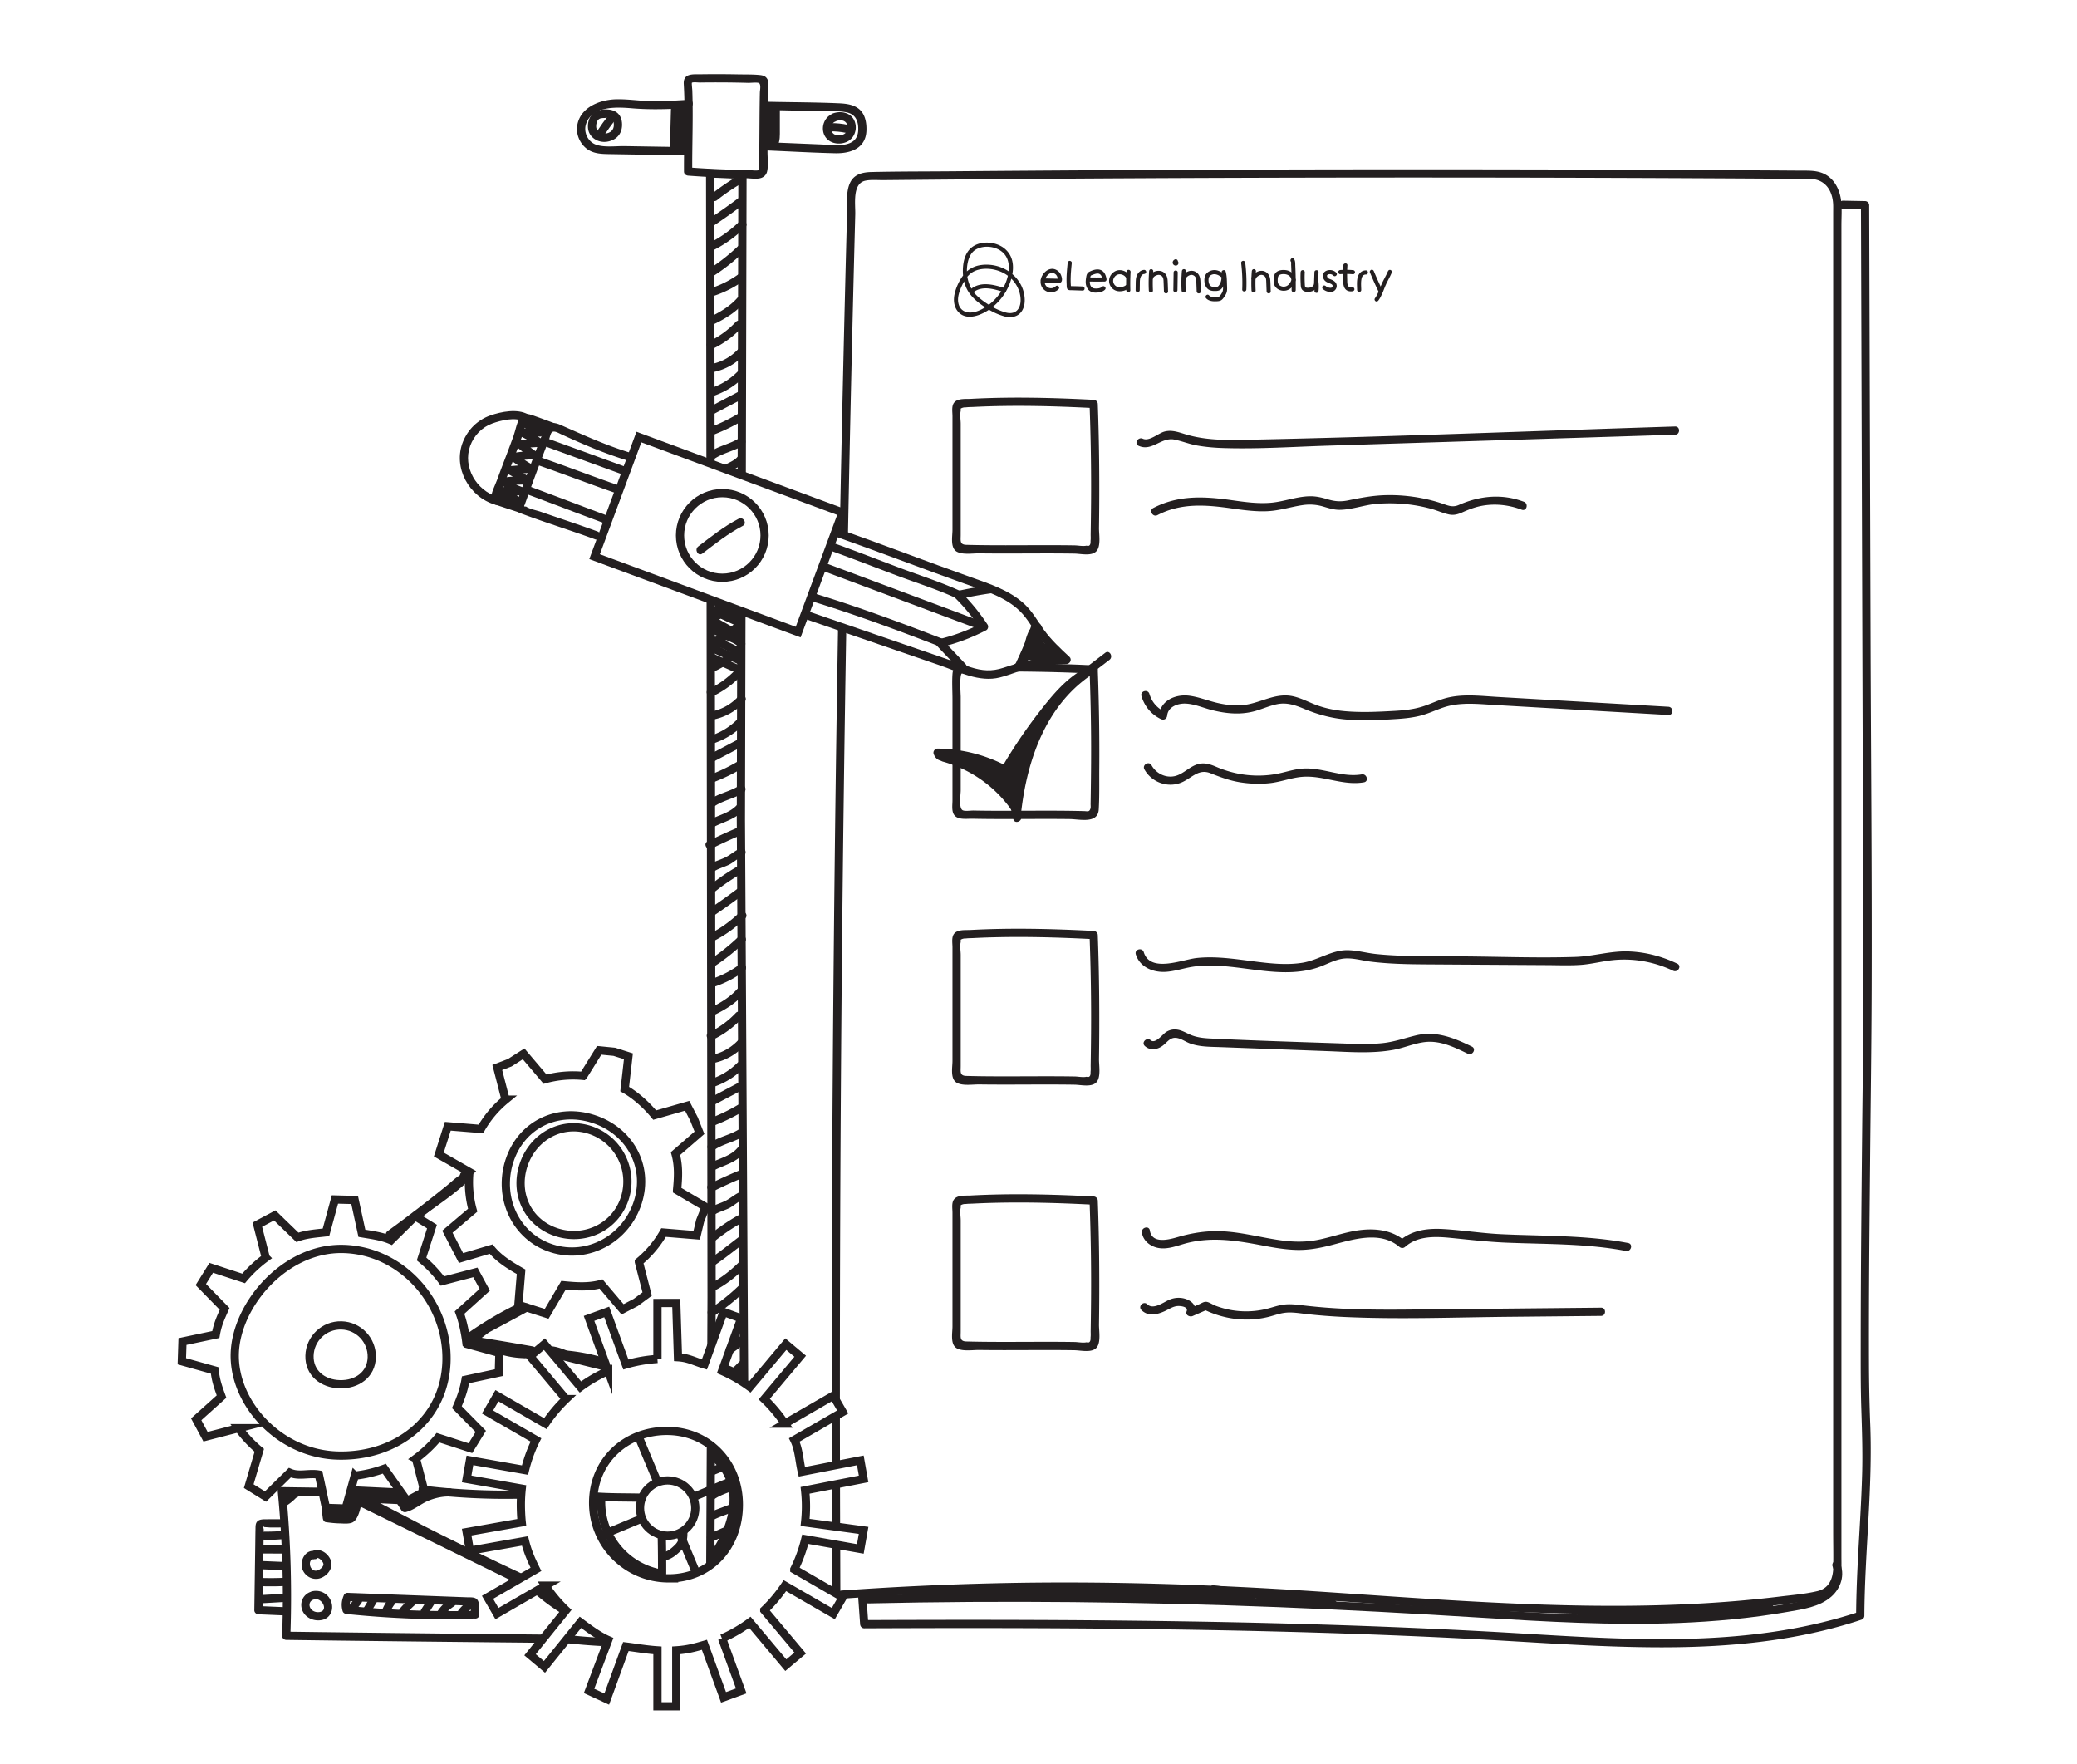 <svg id="Layer_1" xmlns="http://www.w3.org/2000/svg" version="1.1" viewBox="0 0 1513.325 1285.399"><defs><style>.st0{fill:none;stroke:#231f20;stroke-miterlimit:10;stroke-width:6px}.st1{fill:#231f20}</style></defs><path class="st1" d="M732.655 227.616c-4.109-1.18-7.929-2.953-11.559-5.204-3.507-2.174-6.955-4.564-9.844-7.53-6.009-6.17-7.886-15.288-6.136-23.607.771-3.667 2.426-7.389 5.744-9.409 3.174-1.933 7.244-2.447 10.883-1.941 3.368.468 6.697 1.87 9.169 4.238 2.934 2.81 4.145 6.72 4.138 10.717-.014 7.792-3.644 15.69-8.639 21.545-2.468 2.893-5.343 5.426-8.572 7.439-3.209 2.001-6.849 3.691-10.691 3.814-3.863.124-7.25-1.761-8.519-5.537-1.424-4.237-.07-8.705 1.63-12.651 1.608-3.732 3.613-7.527 6.821-10.132 3.39-2.753 7.913-3.634 12.183-3.538 8.354.189 16.593 4.292 21.032 11.498 2.114 3.431 3.348 7.402 3.326 11.446-.021 3.801-1.452 7.893-5.457 9.028-1.825.517-3.706.322-5.51-.177-1.864-.516-2.659 2.378-.798 2.893 4.17 1.154 8.964.622 11.896-2.866 3.055-3.634 3.273-8.734 2.469-13.215-1.707-9.51-9.02-17.044-18.04-20.065-4.568-1.53-9.567-1.964-14.316-1.13-4.882.858-9.035 3.398-12.034 7.332-2.947 3.866-5.247 8.839-6.306 13.581-.996 4.46-.544 9.401 2.565 12.962 6.341 7.263 17.651 2.217 23.883-2.449 7.064-5.289 12.357-12.827 14.79-21.327 1.33-4.648 1.903-9.826.428-14.513-1.267-4.028-4.033-7.332-7.699-9.406-7.193-4.069-18.292-3.852-23.724 3.057-2.693 3.425-3.781 7.803-4.114 12.077-.391 5.02.248 10.184 2.258 14.823 1.92 4.431 5.208 8.015 8.971 10.973 3.713 2.919 7.75 5.575 12.035 7.576a47.14 47.14 0 0 0 6.94 2.589c1.859.534 2.653-2.36.798-2.893z"/><path class="st1" d="M732.033 209.883c-7.78-2.499-17.223-5.045-24.382.484-.646.499-.976 1.284-.538 2.052.361.635 1.412 1.032 2.052.538 6.518-5.033 15.013-2.448 22.071-.181 1.842.592 2.631-2.304.798-2.893zM759.629 205.781l6.773.174 2.98.077c1.022.026 2.468.325 3.385-.236 1.752-1.072.836-4.181.182-5.656a7.288 7.288 0 0 0-3.983-3.83c-3.831-1.527-7.631 1.064-9.513 4.344-1.811 3.158-1.794 7.132.748 9.891 2.944 3.196 8.04 3.173 11.085.139 1.369-1.365-.752-3.486-2.121-2.121-1.672 1.666-4.403 1.94-6.269.418-1.841-1.502-2.149-3.939-1.244-6.051.841-1.962 2.946-4.366 5.305-4.075 1.175.145 2.252.849 2.892 1.836.333.513.56 1.052.71 1.645.076.3.13.596.153.903.011.14-.007.304.017.439-.054.39.082.328.41-.185.53-.328.577-.465.14-.411-.425-.082-.923-.024-1.355-.035l-1.625-.042-2.709-.07-5.96-.153c-1.931-.05-1.93 2.95 0 3zM777.917 191.544c-.519 5.159-1.041 10.349-.743 15.539.059 1.035-.062 2.524.502 3.433.677 1.091 2.214.878 3.313.915l7.804.262c1.931.065 1.929-2.935 0-3l-4.9-.165c-1.571-.053-3.184-.007-4.746-.175l.757.205-.175-.095.538.538c.154.296.006-.543-.003-.642a49.815 49.815 0 0 1-.167-3.286c-.029-1.525.004-3.05.077-4.573.143-2.993.443-5.976.743-8.957.081-.807-.748-1.5-1.5-1.5-.879 0-1.419.69-1.5 1.5zM792.76 205.099c4.002.08 8.004.088 12.006.024 1.053-.017 1.606-.94 1.446-1.899-.444-2.673-1.502-5.434-4.204-6.514-2.66-1.064-5.88.053-8.303 1.279-1.379.698-1.964 1.971-2.203 3.43-.261 1.591-.537 3.227-.406 4.845.238 2.937 1.773 5.743 4.759 6.599 1.563.448 3.268.362 4.86.137 1.627-.23 3.165-.804 4.366-1.958 1.395-1.34-.728-3.46-2.121-2.121-1.327 1.275-3.693 1.395-5.427 1.222-1.969-.196-3.078-1.607-3.389-3.489-.18-1.088-.069-2.244.081-3.329.078-.563.156-1.132.275-1.688.069-.324.123-.656.38-.869.3-.248.756-.381 1.117-.527.514-.207 1.033-.4 1.563-.563.912-.279 1.918-.523 2.872-.327 2.098.432 2.585 2.85 2.888 4.67l1.446-1.899c-4.002.064-8.005.056-12.006-.024-1.931-.039-1.931 2.961 0 3zM820.76 198.061a149.317 149.317 0 0 0-.173 13.298c.061 1.926 3.061 1.934 3 0a150.07 150.07 0 0 1 .173-13.298c.047-.81-.723-1.5-1.5-1.5-.851 0-1.453.688-1.5 1.5z"/><path class="st1" d="M823.047 200.773c-1.455-2.313-3.938-3.752-6.653-3.958-2.695-.205-5.191 1.12-6.778 3.252a7.633 7.633 0 0 0-.862 7.669 7.557 7.557 0 0 0 5.995 4.418c2.566.297 5.658-.433 7.603-2.187.602-.543.552-1.569 0-2.121-.598-.598-1.518-.544-2.121 0-.065.059-.13.118-.199.173.201-.162.013-.014-.029.011-.189.113-.371.233-.567.335a6.07 6.07 0 0 1-.35.172 8.46 8.46 0 0 1-.691.245c-.956.297-1.639.411-2.56.426a8.356 8.356 0 0 1-1.013-.045c-.252-.029.203.042-.036-.01-.372-.08-.763-.187-1.017-.314-.804-.401-1.468-.974-1.926-1.683-.975-1.51-1.01-3.213-.192-4.715.418-.767.998-1.435 1.691-1.884.741-.48 1.516-.726 2.288-.756 1.892-.075 3.807.867 4.826 2.487 1.026 1.63 3.623.126 2.59-1.514zM830.432 211.352l.056-4.203c.016-1.162-.01-2.342.139-3.497.214-1.66 1.127-3.927 2.999-4.042.809-.049 1.5-.654 1.5-1.5 0-.774-.687-1.55-1.5-1.5-2.946.18-5.034 2.566-5.711 5.312-.357 1.448-.396 2.956-.416 4.439l-.067 4.991c-.026 1.931 2.974 1.932 3 0zM837.271 197.572a108.888 108.888 0 0 0-.222 14.015c.093 1.922 3.094 1.933 3 0-.227-4.672-.153-9.352.222-14.015.065-.809-.736-1.5-1.5-1.5-.866 0-1.435.689-1.5 1.5z"/><path class="st1" d="M840.217 202.567c.085-.277-.035 0 .089-.24a4.13 4.13 0 0 1 .254-.401 4.8 4.8 0 0 1 .617-.58 5.698 5.698 0 0 1 1.785-.879c.666-.199 1.052-.293 1.725-.194.684.1 1.351.42 1.857.892 1.271 1.186 1.211 2.981 1.272 4.597l.244 6.527c.072 1.925 3.072 1.934 3 0-.096-2.58-.154-5.166-.293-7.745-.136-2.515-.854-4.759-3.022-6.226-3.371-2.282-9.189-.569-10.42 3.452-.566 1.85 2.328 2.641 2.893.798zM861.123 197.572a108.888 108.888 0 0 0-.222 14.015c.093 1.922 3.094 1.933 3 0-.227-4.672-.153-9.352.222-14.015.065-.809-.736-1.5-1.5-1.5-.866 0-1.435.689-1.5 1.5z"/><path class="st1" d="M864.069 202.888c.081-.265-.027-.013.089-.25.065-.133.196-.35.254-.429.161-.221.454-.504.695-.714a5.635 5.635 0 0 1 1.707-.988c.66-.232 1.048-.332 1.725-.232.684.1 1.351.42 1.857.892 1.271 1.186 1.211 2.981 1.272 4.597l.244 6.527c.072 1.925 3.072 1.934 3 0-.096-2.58-.154-5.166-.293-7.745-.136-2.515-.854-4.759-3.022-6.226-1.829-1.238-4.104-1.332-6.105-.497-1.902.793-3.695 2.236-4.315 4.27-.564 1.851 2.331 2.642 2.893.798zM912.082 197.572a108.888 108.888 0 0 0-.222 14.015c.093 1.922 3.094 1.933 3 0-.227-4.672-.153-9.352.222-14.015.065-.809-.736-1.5-1.5-1.5-.866 0-1.435.689-1.5 1.5z"/><path class="st1" d="M914.851 203.179c.088-.289.137-.392.384-.735.14-.195.436-.503.674-.722a6.567 6.567 0 0 1 1.767-1.148c.219-.097.599-.212.893-.283.079-.018.159-.034.24-.047-.154.024-.118.026.108.006.197.005.394-.008.591.02a3.65 3.65 0 0 1 1.701.762c1.382 1.127 1.352 2.961 1.414 4.598l.249 6.657c.072 1.925 3.072 1.934 3 0-.099-2.656-.135-5.324-.306-7.977-.16-2.481-.974-4.732-3.174-6.101-1.948-1.212-4.201-1.177-6.228-.226-1.829.858-3.601 2.419-4.204 4.398-.563 1.851 2.331 2.642 2.893.798zM855.108 198.524l-.197 12.832c-.03 1.931 2.97 1.932 3 0l.197-12.832c.03-1.931-2.97-1.932-3 0zM856.288 188.903c-.158.048-.309.122-.461.187a1.265 1.265 0 0 0-.247.141c-.134.099-.273.198-.396.312a1.17 1.17 0 0 0-.091.095c-.108.127-.213.26-.307.398a1.037 1.037 0 0 0-.065.111c-.075.15-.141.308-.197.466a.99.99 0 0 0-.036.132c-.03.168-.06.342-.066.514-.004.106.018.212.032.316.013.098.019.211.05.309a5.116 5.116 0 0 0 .182.439.651.651 0 0 0 .056.096c.089.13.187.261.294.378a.985.985 0 0 0 .082.077c.119.099.243.201.374.286.032.02.065.039.099.054.143.066.289.133.439.183a.67.67 0 0 0 .107.027c.159.03.327.057.49.064.099.004.202-.018.298-.031.089-.012.196-.018.287-.045a4.159 4.159 0 0 0 .442-.184.571.571 0 0 0 .084-.054c.125-.092.266-.18.37-.298.102-.115.21-.236.282-.375.063-.121.116-.259.164-.386.006-.017.013-.033.017-.05a4.13 4.13 0 0 0 .068-.473.668.668 0 0 0 0-.1 3.19 3.19 0 0 0-.067-.476c-.008-.034-.02-.066-.032-.098-.051-.13-.115-.314-.198-.451a3.062 3.062 0 0 0-.29-.381.614.614 0 0 0-.076-.077 4.166 4.166 0 0 0-.333-.258c-.014-.01-.028-.02-.044-.028l-.046-.023c-.121-.057-.263-.126-.392-.164a.547.547 0 0 0-.055-.013c-.067-.013-.203-.027-.213-.029-.029-.004-.15-.027-.221-.029l-.05.001a2.623 2.623 0 0 0-.214.029c-.038.005-.152.014-.221.031a3.464 3.464 0 0 0-.453.186 1.134 1.134 0 0 0-.421.386 1.122 1.122 0 0 0-.268.51 1.137 1.137 0 0 0-.027.598c.009.2.068.386.178.558l.235.304c.187.186.408.314.662.386l.399.054c.271 0 .523-.069.757-.205a.26.26 0 0 1 .029-.014l-.358.151a.377.377 0 0 1 .087-.025l-.399.054a.354.354 0 0 1 .086-.001l-.399-.054a.452.452 0 0 1 .096.025l-.358-.151c.041.018.078.04.114.068l-.304-.235c.036.03.068.063.097.099l-.235-.304a.76.76 0 0 1 .089.15l-.151-.358a.74.74 0 0 1 .047.167l-.054-.399a.637.637 0 0 1 0 .138l.054-.399a.514.514 0 0 1-.028.102l.151-.358a.488.488 0 0 1-.046.08l.235-.304a.523.523 0 0 1-.081.082l.304-.235a.568.568 0 0 1-.114.067l.358-.151a.583.583 0 0 1-.142.037l.399-.054a.7.7 0 0 1-.165-.002l.399.054a.822.822 0 0 1-.181-.049l.358.151a.866.866 0 0 1-.195-.114l.304.235a.821.821 0 0 1-.134-.136l.235.304a.777.777 0 0 1-.079-.133l.151.358a.667.667 0 0 1-.047-.175l.054.399a.928.928 0 0 1 0-.19l-.054.399a.957.957 0 0 1 .061-.223l-.151.358c.035-.079.078-.152.13-.221l-.235.304c.059-.075.125-.142.2-.201l-.304.235c.082-.063.169-.114.264-.154l-.358.151a.967.967 0 0 1 .103-.036c.195-.046.365-.136.51-.268.163-.106.292-.246.386-.421.11-.172.169-.358.178-.558a1.127 1.127 0 0 0-.027-.598l-.151-.358a1.507 1.507 0 0 0-.538-.538l-.358-.151a1.521 1.521 0 0 0-.798 0zM890.165 198.65c.664 2.429.742 4.92.805 7.423.057 2.276.59 5.049-.548 7.121-.484.881-1.077 1.781-1.748 2.531-.691.774-1.599.73-2.572.775-1.807.082-3.877.095-5.193-1.335s-3.427.702-2.121 2.121c1.795 1.951 4.503 2.312 7.025 2.225 1.314-.045 2.753-.057 3.912-.755 1.119-.674 1.883-1.898 2.603-2.953.776-1.136 1.423-2.382 1.633-3.755.244-1.596.077-3.257.037-4.865-.078-3.13-.108-6.291-.94-9.332-.508-1.86-3.403-1.07-2.893.798z"/><path class="st1" d="M892.682 200.359c-2.329-2.061-5.354-3.9-8.595-3.566-2.939.303-5.763 2.151-6.354 5.204-.537 2.774-.057 6.344 2.112 8.354 1.275 1.181 2.908 1.596 4.61 1.646s3.548.043 4.936-1.067 2.307-2.895 2.895-4.543c.598-1.678.812-3.523.626-5.294-.085-.806-.629-1.5-1.5-1.5-.745 0-1.586.689-1.5 1.5.254 2.412-.311 4.82-1.75 6.792-.248.34-.538.712-.915.895-.481.234-1.096.198-1.615.211-1.099.027-2.325.1-3.301-.492-.656-.397-1.156-1.199-1.408-1.971-.338-1.04-.415-1.886-.366-3 .093-2.142 1.376-3.327 3.415-3.714.336-.064 1.017-.087 1.524-.017a7.194 7.194 0 0 1 1.766.5c1.22.514 2.313 1.31 3.299 2.182.606.537 1.524.597 2.121 0 .547-.547.609-1.582 0-2.121zM904.307 191.509a119.86 119.86 0 0 1 .797 19.379c-.077 1.931 2.923 1.927 3 0 .258-6.472-.009-12.95-.797-19.379-.099-.804-.619-1.5-1.5-1.5-.734 0-1.599.69-1.5 1.5zM940.603 190.678c.287.345.106 1.694.127 2.125a303.01 303.01 0 0 1 .343 18.553c-.022 1.931 2.978 1.932 3 0a308.92 308.92 0 0 0-.302-17.691c-.08-1.745.133-3.694-1.047-5.109-1.237-1.485-3.35.648-2.121 2.121z"/><path class="st1" d="M943.694 202.346c-.835-3.055-3.625-5.073-6.676-5.523-2.914-.429-6.813.042-8.274 3-.691 1.4-.757 3.005-.769 4.538-.012 1.622.261 3.216 1.253 4.539 1.887 2.518 5.274 3.464 8.266 2.63 3.459-.965 5.407-4.039 6.538-7.24.27-.764-.306-1.641-1.048-1.845-.829-.228-1.574.281-1.845 1.048-.672 1.901-1.696 3.847-3.557 4.808-1.652.853-3.895.709-5.327-.513-.728-.621-1.158-1.414-1.248-2.368-.099-1.051-.097-2.256.111-3.293.184-.921.582-1.591 1.449-1.981.932-.42 1.999-.486 3.012-.458 2.232.062 4.593 1.157 5.222 3.457.508 1.86 3.403 1.07 2.893-.798zM947.66 198.291a74.323 74.323 0 0 0 .008 7.785c.066 1.215.033 2.586.418 3.751.404 1.218 1.29 2.042 2.486 2.463 1.842.648 4.172.398 5.946-.34 2.088-.869 3.494-2.558 3.811-4.82.2-1.427.181-2.886.23-4.324l.156-4.516c.067-1.931-2.933-1.928-3 0l-.23 6.648c-.031.887.018 1.88-.357 2.709-.277.611-.641.937-1.179 1.257-1.108.658-2.628.875-3.873.675-.643-.103-1.021-.192-1.176-.829-.22-.902-.198-1.974-.246-2.924a74.245 74.245 0 0 1 .005-7.534c.041-.81-.719-1.5-1.5-1.5-.846 0-1.459.688-1.5 1.5z"/><path class="st1" d="M957.651 205.168c.27 2.227.295 4.474.075 6.707-.077.783.745 1.534 1.5 1.5.879-.039 1.417-.661 1.5-1.5.22-2.233.194-4.48-.075-6.707-.05-.412-.134-.756-.439-1.061-.26-.26-.687-.456-1.061-.439-.732.033-1.601.666-1.5 1.5zM973.631 198.648c-1.508-1.55-3.692-2.164-5.803-1.815-1.04.172-2.115.658-2.872 1.401-.901.884-1.161 2.137-.999 3.351.156 1.169.702 2.303 1.583 3.101.863.781 1.903 1.218 2.975 1.633.77.298 1.723.6 2.226 1.286.273.372.283.895.072 1.309-.167.326-.289.503-.644.645-.381.152-.87.138-1.267.091-1.049-.123-2.147-.526-2.943-1.229-.607-.536-1.523-.598-2.121 0-.546.546-.61 1.583 0 2.121 1.76 1.553 4.365 2.472 6.711 2.009 2.11-.416 3.573-2.488 3.379-4.611-.227-2.477-2.344-3.639-4.431-4.444-.762-.294-1.664-.603-2.166-1.276a2.374 2.374 0 0 1-.421-1.025c-.044-.382-.044-.624.167-.841.589-.604 1.537-.686 2.335-.619.731.061 1.526.446 2.097 1.033 1.349 1.386 3.469-.736 2.121-2.121zM978.745 193.319a95.834 95.834 0 0 0-.059 12.291c.113 1.833.397 3.685 1.66 5.108 1.271 1.432 3.198 1.721 5.009 1.492.804-.101 1.5-.617 1.5-1.5 0-.732-.691-1.602-1.5-1.5-1.256.159-2.552.201-3.181-1.092-.649-1.334-.531-3.068-.586-4.512a98.06 98.06 0 0 1 .156-10.287c.129-1.927-2.872-1.919-3 0z"/><path class="st1" d="M985.774 196.784a57.562 57.562 0 0 0-9.21-.069c-.781.057-1.538.649-1.5 1.5.034.764.662 1.561 1.5 1.5 3.068-.223 6.146-.2 9.21.069.784.069 1.534-.739 1.5-1.5-.039-.872-.66-1.426-1.5-1.5zM991.815 211.206c-.041-2.481-.313-5.109.111-7.566.164-.949.389-1.992 1.056-2.725.594-.654 1.414-.943 2.253-.934 1.931.021 1.932-2.979 0-3-3.022-.034-5.268 2.105-6.003 4.929-.78 2.998-.468 6.233-.417 9.296.032 1.928 3.032 1.934 3 0zM998.124 198.386a270.848 270.848 0 0 0 6.511 14.503c.354.729 1.392.925 2.052.538.744-.435.893-1.321.538-2.052a258.4 258.4 0 0 1-6.209-13.786c-.31-.748-.995-1.281-1.845-1.048-.706.194-1.36 1.092-1.048 1.845z"/><path class="st1" d="M1004.31 218.924c2.215-2.983 3.415-6.521 4.767-9.943 1.433-3.625 3.566-6.895 5.054-10.492.312-.754-.338-1.642-1.048-1.845-.859-.246-1.537.302-1.845 1.048-1.443 3.487-3.523 6.658-4.928 10.175-1.316 3.294-2.453 6.665-4.59 9.543-.487.655-.103 1.669.538 2.052.759.455 1.572.109 2.052-.538z"/><path class="st1" d="M613.282 1164.722c78.147-5.509 156.553-7.183 234.862-4.92 77.487 2.24 154.7 9.26 232.093 13.298 76.437 3.988 153.366 4.818 229.358-5.62 7.452-1.024 16.667-1.111 23.207-5.29 5.869-3.75 7.857-10.555 8.669-17.117.116-.933.179-1.662.209-2.563.098-2.896 0-5.813 0-8.71V164.153c0-5.808.462-11.836-.194-17.627-.86-7.591-4.285-15.217-11.111-19.193-5.79-3.373-12.395-2.993-18.864-3.036a42051.667 42051.667 0 0 0-146.749-.724c-78.533-.251-157.067-.28-235.601-.08-78.533.2-157.066.628-235.597 1.293-19.536.165-39.098.08-58.629.545-6.206.148-12.311 1.449-15.362 7.44-3.429 6.734-2.229 16.106-2.42 23.368a32146.38 32146.38 0 0 0-5.277 231.677c-.074 3.862 5.926 3.862 6 0a32419.91 32419.91 0 0 1 5.276-231.677c.195-7.391-2.309-22.554 7.464-24.505 4.175-.834 8.802-.353 13.034-.394 4.991-.049 9.983-.096 14.974-.143a39912.818 39912.818 0 0 1 173.701-1.242c77.202-.383 154.404-.541 231.607-.482s155.071.337 232.604.827c4.659.029 9.317.06 13.976.091 4.174.028 8.625-.414 12.71.601 4.706 1.17 8.225 4.263 10.265 8.622 1.435 3.066 2.103 6.481 2.192 9.85.049 1.857 0 3.722 0 5.579v961.196c0 8.676.212 17.383 0 26.057-.011.444.033.897 0 1.34-.567 7.66-3.603 13.776-11.503 15.647-8.784 2.08-18.081 2.822-27.028 3.914-37.83 4.62-75.949 6.539-114.047 6.76-75.971.442-151.754-5.784-227.506-10.712-76.906-5.002-153.852-7.487-230.919-5.678-37.168.873-74.311 2.64-111.397 5.254-3.83.27-3.86 6.272 0 6z"/><path class="st1" d="M606.191 1125.885c.042 11.285.058 22.571.108 33.856.017 3.86 6.017 3.868 6 0-.05-11.285-.066-22.57-.108-33.856-.014-3.86-6.014-3.868-6 0zM606.045 1083.441c.021 8.545.045 17.09.072 25.635.012 3.86 6.012 3.868 6 0-.027-8.545-.051-17.09-.072-25.635-.009-3.86-6.009-3.867-6 0zM605.965 1032.225c.01 10.781.021 21.563.04 32.344.007 3.86 6.007 3.867 6 0-.019-10.781-.03-21.563-.04-32.344-.004-3.861-6.004-3.867-6 0zM610.589 459.129a31883.016 31883.016 0 0 0-2.941 218.241 33395.716 33395.716 0 0 0-1.492 219.519c-.143 40.784-.21 81.568-.202 122.352 0 3.861 6.001 3.867 6 0-.014-72.754.213-145.508.677-218.26.467-73.173 1.172-146.345 2.126-219.514.532-40.78 1.142-81.56 1.833-122.338.065-3.862-5.935-3.863-6 0zM796.851 291.287c-29.839-1.534-59.816-2.313-89.668-.7-4.179.226-11.077-.68-12.843 4.287-.888 2.497-.352 5.724-.352 8.302v12.986l-.001 47.454v22.5c0 4.66-1.84 13.294 3.417 15.934 4.424 2.222 11.52 1.003 16.297 1.073 7.864.116 15.73.126 23.595.111 15.215-.029 30.431-.178 45.645.078 4.568.077 12.607 2.076 16.031-1.892 3.29-3.812 1.701-12.22 1.769-16.875.439-30.1.232-60.174-.888-90.259-.143-3.849-6.144-3.868-6 0 .887 23.836 1.286 47.679 1.104 71.531-.04 5.229-.101 10.458-.173 15.686-.035 2.552-.073 5.104-.113 7.655-.023 1.516.128 3.188-.074 4.69l-.026 1.582c-.226 1.954-1.182 2.647-2.867 2.079-2.561.612-6.094-.154-8.763-.198a980.62 980.62 0 0 0-9.852-.112c-7.015-.047-14.029-.034-21.044-.012-12.781.04-25.563.123-38.343-.065a725.305 725.305 0 0 1-9.672-.202c-4.86-.135-4.042-3.127-4.042-7.121v-81.09c0-2.571-.702-6.73 0-9.193v-1.819a6.33 6.33 0 0 1 3.758-.914c1.689-.239 3.469-.202 5.169-.288 29.282-1.48 58.671-.714 87.936.791 3.859.198 3.848-5.802 0-6zM699.554 484.567c-3.96.538-5.309 2.865-5.565 6.586-.42 6.091 0 12.357 0 18.464v73.638c0 3.381-.88 8.388 1.784 11.109 2.936 2.999 8.874 2.039 12.623 2.119 23.659.508 47.325-.069 70.986.231 7.437.095 20.559 3.629 21.177-7.032.57-9.839.315-19.813.393-29.669.191-24.1-.202-48.189-1.098-72.273-.143-3.849-6.144-3.868-6 0 .693 18.616 1.122 37.24 1.153 55.869.014 8.195-.041 16.39-.136 24.584-.047 4.035-.103 8.07-.164 12.105-.027 1.811-.056 3.621-.084 5.432-.012.738.172 2.359-.051 3.155-.815 2.905-2.24 2.094-4.602 2.031-19.998-.532-40.007-.201-60.009-.224-4.825-.006-9.65-.029-14.475-.091-2.07-.026-4.14-.06-6.21-.101-1.857-.037-6.215.644-7.84-.202-3.041-1.584-1.447-11.404-1.447-14.434v-68.118c0-2.397-1.162-17.079 1.161-17.394 3.809-.517 2.187-6.299-1.595-5.786z"/><path class="st1" d="M796.851 484.742c-18.531-.945-37.098-1.386-55.652-1.528-3.862-.029-3.866 5.971 0 6 18.554.142 37.121.583 55.652 1.528 3.859.197 3.849-5.804 0-6zM796.851 678.196c-29.839-1.534-59.816-2.313-89.668-.7-4.179.226-11.077-.68-12.843 4.287-.888 2.497-.352 5.724-.352 8.302v12.986l-.001 47.454v22.5c0 4.66-1.84 13.294 3.417 15.934 4.424 2.222 11.52 1.003 16.297 1.073 7.864.116 15.73.126 23.595.111 15.215-.029 30.431-.178 45.645.078 4.568.077 12.607 2.076 16.031-1.892 3.29-3.812 1.701-12.22 1.769-16.875.439-30.1.232-60.174-.888-90.259-.143-3.849-6.144-3.868-6 0 .887 23.836 1.286 47.679 1.104 71.531-.04 5.229-.101 10.458-.173 15.686-.035 2.552-.073 5.104-.113 7.655-.023 1.516.128 3.188-.074 4.69l-.026 1.582c-.226 1.954-1.182 2.647-2.867 2.079-2.561.612-6.094-.154-8.763-.198a980.62 980.62 0 0 0-9.852-.112c-7.015-.047-14.029-.034-21.044-.012-12.781.04-25.563.123-38.343-.065a725.305 725.305 0 0 1-9.672-.202c-4.86-.135-4.042-3.127-4.042-7.121v-81.09c0-2.571-.702-6.73 0-9.193v-1.819a6.33 6.33 0 0 1 3.758-.914c1.689-.239 3.469-.202 5.169-.288 29.282-1.48 58.671-.714 87.936.791 3.859.198 3.848-5.802 0-6zM796.851 871.651c-29.839-1.534-59.816-2.313-89.668-.7-4.179.226-11.077-.68-12.843 4.287-.888 2.497-.352 5.724-.352 8.302v12.986l-.001 47.454v22.5c0 4.66-1.84 13.294 3.417 15.934 4.424 2.222 11.52 1.003 16.297 1.073 7.864.116 15.73.126 23.595.111 15.215-.029 30.431-.178 45.645.078 4.568.077 12.607 2.076 16.031-1.892 3.29-3.812 1.701-12.22 1.769-16.875.439-30.1.232-60.174-.888-90.259-.143-3.849-6.144-3.868-6 0 .887 23.836 1.286 47.679 1.104 71.531-.04 5.229-.101 10.458-.173 15.686-.035 2.552-.073 5.104-.113 7.655-.023 1.516.128 3.188-.074 4.69l-.026 1.582c-.226 1.954-1.182 2.647-2.867 2.079-2.561.612-6.094-.154-8.763-.198a980.62 980.62 0 0 0-9.852-.112c-7.015-.047-14.029-.034-21.044-.012-12.781.04-25.563.123-38.343-.065a725.305 725.305 0 0 1-9.672-.202c-4.86-.135-4.042-3.127-4.042-7.121v-81.09c0-2.571-.702-6.73 0-9.193v-1.819a6.33 6.33 0 0 1 3.758-.914c1.689-.239 3.469-.202 5.169-.288 29.282-1.48 58.671-.714 87.936.791 3.859.198 3.848-5.802 0-6zM829.628 324.783c9.666 4.385 16.482-6.498 26.062-4.548 5.554 1.13 10.819 3.295 16.439 4.298 6.302 1.125 12.7 1.667 19.094 1.874 25.667.832 51.585-.964 77.243-1.767 53.558-1.676 107.116-3.376 160.674-5.064l91.341-2.88c3.852-.121 3.869-6.122 0-6-104.798 3.304-209.625 7.652-314.455 9.73-13.819.274-27.852.117-41.235-3.742-5.349-1.542-10.594-3.779-16.232-2.312-4.617 1.202-11.13 7.396-15.904 5.23-3.49-1.583-6.543 3.586-3.028 5.181zM843.35 375.262c17.335-8.995 35.205-7.539 53.916-4.891 8.678 1.228 17.43 2.45 26.216 2.045 8.645-.399 16.781-3.078 25.277-4.381 5.265-.807 10.221-.52 15.329.982 3.951 1.162 7.831 2.442 12.001 2.402 8.974-.087 17.9-3.59 26.892-4.331 9.068-.748 18.237-.455 27.231.924 4.182.641 8.328 1.534 12.412 2.636 4.38 1.182 8.623 3.155 13.038 4.124 3.476.763 6.432-.017 9.62-1.427 4.58-2.026 9.058-3.819 14-4.773 9.919-1.915 20.033-.79 29.446 2.761 3.617 1.365 5.18-4.433 1.595-5.786-15.916-6.006-32.026-4.43-47.363 2.297-4.802 2.106-8.044.356-12.66-1.166a116.434 116.434 0 0 0-14.028-3.669c-8.862-1.739-17.927-2.526-26.955-2.27-9.153.26-17.894 1.899-26.824 3.755-5.497 1.142-9.758.864-15.122-.749-4.333-1.303-8.521-2.298-13.078-2.209-9.564.187-18.62 3.858-28.099 4.707s-18.916-.468-28.245-1.788c-20.118-2.847-39.044-4.018-57.629 5.625-3.429 1.779-.398 6.959 3.028 5.181zM831.681 507.115c2.22 7.45 7.175 13.43 14.221 16.771 2.17 1.029 4.279-.239 4.514-2.59.647-6.467 7.846-8.941 13.408-8.712 6.503.268 12.785 3.085 19.032 4.683 10.697 2.736 21.67 3.74 32.379.533 5.168-1.548 10.163-3.771 15.476-4.815 6.812-1.338 12.968.694 19.195 3.302 10.585 4.434 21.013 7.241 32.504 8.015 11.788.794 23.769.26 35.548-.51 5.485-.359 11.011-.943 16.363-2.241 6.019-1.46 11.562-4.184 17.409-6.15 12.068-4.058 24.913-2.51 37.377-1.792l38.539 2.219 87.948 5.064c3.858.222 3.845-5.779 0-6l-83.007-4.78-41.504-2.39c-12.343-.711-25.284-2.373-37.42.815-5.968 1.567-11.489 4.427-17.373 6.247-6.555 2.027-13.364 2.736-20.186 3.119-12.367.694-24.938 1.319-37.289.103-6.279-.619-12.51-1.861-18.478-3.927-6.005-2.079-11.644-5.307-17.867-6.747-11.908-2.756-21.652 3.469-32.953 5.765-7.443 1.512-15.085.709-22.424-.975-6.905-1.584-13.571-4.376-20.62-5.279-9.989-1.28-20.953 3.434-22.056 14.453l4.514-2.59c-5.691-2.699-9.656-7.118-11.464-13.186-1.1-3.692-6.893-2.119-5.786 1.595zM833.857 560.551c5.46 9.79 17.865 13.97 28.033 9.034 6.976-3.387 11.748-9.6 20.076-6.272 7.171 2.866 14.144 5.445 21.824 6.646 7.113 1.112 14.332 1.364 21.493.579 8.155-.894 15.966-4.106 24.124-4.64 15.076-.987 29.14 6.635 44.35 4.042 3.799-.647 2.188-6.43-1.595-5.786-14.174 2.416-27.756-4.83-41.914-4.288-7.075.271-13.715 2.796-20.629 4.033-7.1 1.27-14.438 1.435-21.601.622-7.5-.851-14.864-2.889-21.795-5.861-5.334-2.287-9.873-3.602-15.441-1.233-5.192 2.209-9.413 6.854-15.032 8.032-6.691 1.403-13.458-2.101-16.713-7.937-1.881-3.373-7.065-.351-5.181 3.028zM827.573 695.264c2.951 9.513 12.924 13.406 22.23 12.702 6.376-.482 12.467-2.567 18.749-3.595 6.348-1.038 12.837-1.098 19.246-.764 23.93 1.248 48.724 9.016 72.307 1.25 5.821-1.917 11.293-5.182 17.368-6.299 6.937-1.275 14.227 1.122 21.112 1.989 14.127 1.778 28.387 1.939 42.605 2.032 28.624.188 57.248.346 85.872.519 8.13.049 16.339.392 24.456-.155 7.682-.518 15.123-2.491 22.752-3.369 15.329-1.764 30.88.99 44.777 7.633 3.467 1.657 6.514-3.514 3.028-5.181-11.136-5.324-23.119-8.477-35.48-8.915-13.143-.465-25.655 3.574-38.707 4.002-27.696.907-55.597-.225-83.308-.393-13.617-.082-27.249 0-40.862-.395-7.106-.206-14.212-.581-21.284-1.333-6.82-.725-13.748-2.701-20.619-2.784-11.496-.139-21.649 7.392-32.906 9.18-12.099 1.921-24.544.376-36.592-1.16-13.373-1.705-26.923-3.763-40.421-2.308-10.519 1.134-33.769 11.112-38.536-4.252-1.141-3.676-6.934-2.107-5.786 1.595zM834.177 762.086c3.866 3.478 8.905 2.72 12.919-.207 2.928-2.135 5.027-5.694 8.923-5.781 3.788-.086 7.333 2.676 10.796 3.984 7.107 2.684 15.002 2.502 22.48 2.781l25.861.965 52.093 1.944c15.949.595 32.206 1.931 48.017-.924 9.196-1.661 18.136-6.217 27.621-5.874 9.431.341 18.19 4.625 26.516 8.675 3.458 1.682 6.504-3.49 3.028-5.181-13.147-6.395-26.174-11.714-40.95-8.109-8.239 2.01-15.971 4.771-24.487 5.618-8.183.815-16.435.634-24.641.355-33.565-1.142-67.174-2.121-100.717-3.767-5.09-.25-10.058-.815-14.751-2.924-3.052-1.372-5.954-3.106-9.326-3.562-2.783-.377-5.495.245-7.874 1.736-2.478 1.553-7.977 8.986-11.264 6.029-2.864-2.576-7.121 1.653-4.243 4.243zM832.009 898.02c.927 5.93 6.036 9.969 11.734 11.097 7.367 1.459 14.643-1.948 21.66-3.661 18.669-4.558 36.522-1.509 55.038 2.013 8.004 1.523 16.091 2.914 24.253 3.124 8.966.231 17.606-1.456 26.238-3.728 15.459-4.068 34.839-10.229 48.64 1.48 1.291 1.095 2.949 1.154 4.243 0 9.037-8.058 21.772-7.64 33.094-6.527 13.485 1.325 26.844 2.9 40.4 3.467 29.183 1.22 58.569.557 87.383 6.065 3.773.721 5.389-5.06 1.595-5.786-30.632-5.855-61.819-4.957-92.828-6.451-14.022-.676-27.874-2.917-41.863-3.724-11.519-.665-23.122.776-32.025 8.713h4.243c-10.72-9.095-24.953-9.687-38.216-7.093-8.532 1.668-16.779 4.528-25.303 6.229-9.106 1.817-18.283 1.614-27.444.31-16.64-2.368-32.904-7.279-49.87-6.574-8.313.345-16.448 1.823-24.429 4.138-6.472 1.878-19.166 5.495-20.758-4.688-.595-3.804-6.377-2.189-5.786 1.595zM831.692 954.443c4.879 4.789 11.077 3.373 16.782.842 3.227-1.431 6.248-3.706 9.88-3.815 2.327-.07 7.564.583 6.228 3.902-1.101 2.736 2.331 4.295 4.407 3.388l11.047-4.827h-3.028c14.468 7.144 30.957 9.34 46.719 5.577 4.139-.988 8.142-2.583 12.38-3.115 4.845-.608 9.716.184 14.528.752 9.757 1.153 19.557 1.885 29.371 2.328 39.684 1.793 79.599.245 119.307-.146l67.219-.662c3.859-.038 3.868-6.038 0-6l-124.552 1.226c-20.656.203-41.329.514-61.973-.419a422.384 422.384 0 0 1-31.221-2.551c-4.375-.525-8.741-1.035-13.145-.519-4.081.478-7.917 1.865-11.868 2.904a62.547 62.547 0 0 1-31.842-.04 63.305 63.305 0 0 1-6.432-2.074c-1.909-.73-4.514-2.599-6.576-2.798-1.759-.17-3.507 1.053-5.069 1.735l-7.89 3.448 4.407 3.388c2.591-6.438-3.708-10.576-9.35-11.319-3.328-.438-6.485.071-9.525 1.461-4.189 1.915-11.313 7.256-15.557 3.09-2.758-2.707-7.004 1.532-4.243 4.243z"/><path class="st0" d="m517.697 336.111-.269-209.75 23.536 1.049-.53 217.247M518.33 980.145l.147-35.164-.653-509.897M517.544 1139.57l.426-87.854M540.191 444.084l-.374 153.209 2.337 410.787"/><path class="st1" d="M538.353 127.818c-7.081 4.049-13.766 8.651-20.133 13.745-3.015 2.412 1.255 6.633 4.243 4.243 5.963-4.772 12.29-9.017 18.919-12.807 3.351-1.916.332-7.103-3.028-5.181zM539.309 143.363a473.208 473.208 0 0 1-21.64 15.397c-3.192 2.139-.192 7.338 3.028 5.181a472.657 472.657 0 0 0 21.64-15.397c3.044-2.297.057-7.509-3.028-5.181zM538.756 161.37c-6.53 6.387-13.873 11.612-22.019 15.738-3.445 1.745-.412 6.923 3.028 5.181 8.586-4.349 16.355-9.948 23.234-16.676 2.765-2.705-1.479-6.946-4.243-4.243zM538.327 178.746a141.95 141.95 0 0 1-21.36 17.026c-3.226 2.097-.222 7.294 3.028 5.181a150.117 150.117 0 0 0 22.574-17.964c2.781-2.689-1.465-6.929-4.243-4.243zM539.256 198.925c-6.27 4.675-13.038 8.278-20.465 10.748-3.646 1.212-2.084 7.009 1.595 5.786 7.894-2.625 15.226-6.378 21.898-11.353 3.06-2.282.072-7.492-3.028-5.181zM537.368 216.868c-5.208 5.985-12.418 10.353-19.507 13.763-3.478 1.673-.439 6.849 3.028 5.181 7.484-3.6 15.22-8.379 20.721-14.701 2.524-2.901-1.702-7.162-4.243-4.243zM536.092 234.541c-5.659 5.997-12.199 10.741-19.636 14.299-3.482 1.665-.441 6.841 3.028 5.181 7.861-3.76 14.871-8.9 20.851-15.237 2.649-2.807-1.586-7.058-4.243-4.243zM538.322 253.847c-5.339 5.889-12.024 9.712-19.798 11.349-3.776.795-2.178 6.58 1.595 5.786 8.708-1.833 16.47-6.3 22.446-12.892 2.588-2.855-1.643-7.111-4.243-4.243zM537.22 270.919c-5.083 5.039-11.016 8.867-17.749 11.314-3.601 1.308-2.046 7.109 1.595 5.786 7.714-2.803 14.563-7.074 20.396-12.857 2.746-2.722-1.496-6.965-4.243-4.243zM537.823 285.496l-20.44 10.762c-3.418 1.8-.389 6.98 3.028 5.181l20.44-10.762c3.418-1.8.389-6.98-3.028-5.181zM537.78 301.42c-6.09 3.629-12.407 6.761-19.017 9.331-3.56 1.384-2.012 7.188 1.595 5.786 7.092-2.757 13.912-6.039 20.45-9.936 3.314-1.975.3-7.164-3.028-5.181zM538.788 319.079c-6.863 4.519-15.318 5.632-21.999 10.502-3.09 2.252-.099 7.46 3.028 5.181 6.666-4.859 15.131-5.98 21.999-10.502 3.212-2.115.209-7.312-3.028-5.181zM537.117 333.095c-2.274 2.558-6.132 3.941-9.067 5.656-3.332 1.947-.316 7.135 3.028 5.181 3.391-1.982 7.625-3.605 10.281-6.594 2.558-2.877-1.671-7.136-4.243-4.243zM528.484 440.658a139.174 139.174 0 0 1-11.517 8.277c-3.231 2.089-.227 7.286 3.028 5.181a154.198 154.198 0 0 0 12.731-9.215c3.012-2.415-1.257-6.636-4.243-4.243zM538.206 452.088c-6.129 4.73-11.983 10.257-19.416 12.847-3.623 1.263-2.065 7.061 1.595 5.786 8.035-2.801 14.222-8.338 20.849-13.452 3.014-2.326.029-7.54-3.028-5.181zM537.368 470.031c-5.208 5.985-12.418 10.353-19.507 13.763-3.478 1.673-.439 6.849 3.028 5.181 7.484-3.6 15.22-8.379 20.721-14.701 2.524-2.901-1.702-7.162-4.243-4.243zM536.092 487.704c-5.659 5.997-12.199 10.741-19.636 14.299-3.482 1.665-.441 6.841 3.028 5.181 7.861-3.76 14.871-8.9 20.851-15.237 2.649-2.807-1.586-7.058-4.243-4.243zM538.322 507.01c-5.339 5.889-12.024 9.712-19.798 11.349-3.776.795-2.178 6.58 1.595 5.786 8.708-1.833 16.47-6.3 22.446-12.892 2.588-2.855-1.643-7.111-4.243-4.243zM537.22 524.082c-5.083 5.039-11.016 8.867-17.749 11.314-3.601 1.308-2.046 7.109 1.595 5.786 7.714-2.803 14.563-7.074 20.396-12.857 2.746-2.722-1.496-6.965-4.243-4.243zM537.823 538.658l-20.44 10.762c-3.418 1.8-.389 6.98 3.028 5.181l20.44-10.762c3.418-1.8.389-6.98-3.028-5.181zM537.78 554.583c-6.09 3.629-12.407 6.761-19.017 9.331-3.56 1.384-2.012 7.188 1.595 5.786 7.092-2.757 13.912-6.039 20.45-9.936 3.314-1.975.3-7.164-3.028-5.181zM538.788 572.242c-6.863 4.519-15.318 5.632-21.999 10.502-3.09 2.252-.099 7.46 3.028 5.181 6.666-4.859 15.131-5.98 21.999-10.502 3.212-2.115.209-7.312-3.028-5.181zM537.117 586.258c-4.94 5.628-12.591 7.317-19.093 10.509-3.466 1.701-.429 6.878 3.028 5.181 7.034-3.453 14.949-5.342 20.307-11.447 2.538-2.891-1.689-7.151-4.243-4.243zM537.808 602.805a377.779 377.779 0 0 0-22.276 10.203c-3.455 1.724-.42 6.902 3.028 5.181a353.493 353.493 0 0 1 20.843-9.598c3.506-1.474 1.965-7.283-1.595-5.786zM539.611 618.052c-3.972 1.485-6.867 4.354-10.57 6.287-4.1 2.14-8.608 3.047-12.438 5.746-3.132 2.207-.138 7.412 3.028 5.181 3.413-2.405 7.392-3.371 11.138-5.109 3.71-1.721 6.6-4.885 10.437-6.319 3.584-1.34 2.032-7.142-1.595-5.786zM537.304 631.234c-7.081 4.049-13.766 8.651-20.133 13.745-3.015 2.412 1.255 6.633 4.243 4.243 5.963-4.772 12.29-9.017 18.919-12.807 3.351-1.916.332-7.103-3.028-5.181zM538.26 646.779a473.208 473.208 0 0 1-21.64 15.397c-3.192 2.139-.192 7.338 3.028 5.181a472.657 472.657 0 0 0 21.64-15.397c3.044-2.297.057-7.509-3.028-5.181zM538.756 664.785c-6.53 6.387-13.873 11.612-22.019 15.738-3.445 1.745-.412 6.923 3.028 5.181 8.586-4.349 16.355-9.948 23.234-16.676 2.765-2.705-1.479-6.946-4.243-4.243zM538.327 682.161a141.95 141.95 0 0 1-21.36 17.026c-3.226 2.097-.222 7.294 3.028 5.181a150.117 150.117 0 0 0 22.574-17.964c2.781-2.689-1.465-6.929-4.243-4.243zM539.256 702.34c-6.27 4.675-13.038 8.278-20.465 10.748-3.646 1.212-2.084 7.009 1.595 5.786 7.894-2.625 15.226-6.378 21.898-11.353 3.06-2.282.072-7.492-3.028-5.181zM537.368 720.284c-5.208 5.985-12.418 10.353-19.507 13.763-3.478 1.673-.439 6.849 3.028 5.181 7.484-3.6 15.22-8.379 20.721-14.701 2.524-2.901-1.702-7.162-4.243-4.243zM536.092 737.956c-5.659 5.997-12.199 10.741-19.636 14.299-3.482 1.665-.441 6.841 3.028 5.181 7.861-3.76 14.871-8.9 20.851-15.237 2.649-2.807-1.586-7.058-4.243-4.243zM538.322 757.262c-5.339 5.889-12.024 9.712-19.798 11.349-3.776.795-2.178 6.58 1.595 5.786 8.708-1.833 16.47-6.3 22.446-12.892 2.588-2.855-1.643-7.111-4.243-4.243zM537.22 774.334c-5.083 5.039-11.016 8.867-17.749 11.314-3.601 1.308-2.046 7.109 1.595 5.786 7.714-2.803 14.563-7.074 20.396-12.857 2.746-2.722-1.496-6.965-4.243-4.243zM537.823 788.911l-20.44 10.762c-3.418 1.8-.389 6.98 3.028 5.181l20.44-10.762c3.418-1.8.389-6.98-3.028-5.181zM537.78 804.835c-6.09 3.629-12.407 6.761-19.017 9.331-3.56 1.384-2.012 7.188 1.595 5.786 7.092-2.757 13.912-6.039 20.45-9.936 3.314-1.975.3-7.164-3.028-5.181zM538.788 822.494c-6.863 4.519-15.318 5.632-21.999 10.502-3.09 2.252-.099 7.46 3.028 5.181 6.666-4.859 15.131-5.98 21.999-10.502 3.212-2.115.209-7.312-3.028-5.181zM537.117 836.511c-4.94 5.628-12.591 7.317-19.093 10.509-3.466 1.701-.429 6.878 3.028 5.181 7.034-3.453 14.949-5.342 20.307-11.447 2.538-2.891-1.689-7.151-4.243-4.243zM537.808 853.057c-7.082 2.971-14.075 6.109-20.947 9.54-3.455 1.725-.42 6.902 3.028 5.181a325.345 325.345 0 0 1 19.514-8.935c3.508-1.471 1.967-7.28-1.595-5.786zM539.611 868.304c-3.972 1.485-6.867 4.354-10.57 6.287-4.1 2.14-8.608 3.047-12.438 5.746-3.132 2.207-.138 7.412 3.028 5.181 3.413-2.405 7.392-3.371 11.138-5.109 3.71-1.721 6.6-4.885 10.437-6.319 3.584-1.34 2.032-7.142-1.595-5.786zM537.304 885.683c-7.081 4.049-13.766 8.651-20.133 13.745-3.015 2.412 1.255 6.633 4.243 4.243 5.963-4.772 12.29-9.017 18.919-12.807 3.351-1.916.332-7.103-3.028-5.181zM538.26 901.228c-6.822 5.193-13.48 10.596-20.591 15.397-3.183 2.149-.183 7.35 3.028 5.181 7.111-4.802 13.769-10.204 20.591-15.397 3.032-2.308.046-7.522-3.028-5.181zM538.756 919.235c-6.311 6.229-13.037 11.699-20.97 15.738-3.442 1.752-.409 6.931 3.028 5.181 8.362-4.257 15.531-10.11 22.184-16.676 2.752-2.716-1.491-6.959-4.243-4.243zM538.327 936.611a141.95 141.95 0 0 1-21.36 17.026c-3.226 2.097-.222 7.294 3.028 5.181a150.117 150.117 0 0 0 22.574-17.964c2.781-2.689-1.465-6.929-4.243-4.243zM537.368 974.733c-.923 1.122-1.973 2.065-3.028 3.055-.034.032.611-.439-.034.015-.31.218-.615.446-.923.667-1.266.91-2.56 1.789-3.778 2.762-1.267 1.012-1.056 3.187 0 4.243 1.252 1.252 2.972 1.014 4.243 0-1.034.826.669-.467.962-.676.698-.501 1.399-.999 2.095-1.502 1.741-1.26 3.336-2.655 4.707-4.321 1.029-1.25 1.224-3.019 0-4.243-1.06-1.06-3.208-1.257-4.243 0zM538.192 992.406c-2.182 2.358-4.371 4.463-7.03 6.277-3.171 2.163-.173 7.365 3.028 5.181 3.087-2.106 5.713-4.479 8.244-7.215 2.619-2.831-1.614-7.085-4.243-4.243zM528.128 1064.542a122.124 122.124 0 0 1-9.365 4.074c-3.566 1.374-2.017 7.178 1.595 5.786a141.072 141.072 0 0 0 10.798-4.678c3.474-1.683.435-6.859-3.028-5.181zM534.441 1079.405c-5.929 2.657-12.346 4.133-17.652 8.041-3.076 2.266-.087 7.475 3.028 5.181 5.279-3.888 11.74-5.392 17.652-8.041 3.518-1.576.47-6.748-3.028-5.181zM535.338 1094.2c-5.47 3.105-11.673 4.525-17.315 7.268-3.472 1.688-.433 6.864 3.028 5.181 5.644-2.745 11.83-4.155 17.315-7.268 3.358-1.906.338-7.091-3.028-5.181zM533.864 1110.019c-5.822 2.427-11.63 4.886-17.282 7.691-3.459 1.717-.423 6.894 3.028 5.181 5.187-2.575 10.505-4.859 15.849-7.087 3.512-1.464 1.971-7.272-1.595-5.786z"/><g><path class="st0" d="M493.301 867.037c.927-9.5 1.301-17.71-1.144-26.622l17.478-15.146-3.998-10.095-4.969-9.592-23.659 6.782c-5.87-7.138-13.564-14.246-21.86-18.969l2.716-23.872-10.296-3.269-10.998-1.057-11.585 18.622a76.886 76.886 0 0 0-27.827 2.384l-15.65-18.449-10.06 6.444-9.124 3.495 6.045 23.425a76.885 76.885 0 0 0-17.998 21.357l-24.106-1.979-3.269 10.296-3.269 10.296 22.308 12.755a76.886 76.886 0 0 0 2.384 27.827l-18.449 15.65 4.969 9.592 4.969 9.592 21.951-6.513c5.87 7.138 13.529 11.801 21.825 16.523l-1.979 24.106 10.296 3.269 10.296 3.269 12.287-20.833c9.5.927 18.447 1.535 27.359-.91l15.65 18.449 9.592-4.969 8.351-6.175-6.045-23.425a76.885 76.885 0 0 0 17.998-21.357l24.106 1.979 2.531-10.53 4.006-10.062-20.833-12.287zm-87.493 30.767c-20.839-6.615-31.129-27.666-24.514-48.505 6.615-20.839 27.397-32.838 48.236-26.222s32.369 28.871 25.754 49.71c-6.615 20.839-28.637 31.632-49.476 25.017z"/><path class="st0" d="M402.101 909.482c-26.475-8.404-39.415-36.948-31.01-63.423s34.503-39.38 60.977-30.975c26.475 8.404 41.088 34.234 32.684 60.708s-36.176 42.095-62.651 33.69z"/></g><g><path class="st0" d="M339.933 979.039c-.845-7.473-2.582-15.937-5.11-22.774l18.388-16.645-3.421-6.322-3.421-6.322-24.011 6.29a92.891 92.891 0 0 0-15.202-16.056l7.591-23.632-6.126-3.761-6.126-3.761-17.625 17.453c-6.69-2.898-13.795-3.776-21.211-5.027l-5.258-24.256-7.186-.189-7.186-.189-6.525 23.947c-7.211.83-14.179 1.237-20.799 3.639l-16.529-15.985-6.343 3.382-6.343 3.382 6.143 24.054a92.913 92.913 0 0 0-16.146 15.1l-23.59-7.739-3.798 6.103-3.798 6.103 17.345 17.734c-2.941 6.673-5.118 11.262-6.415 18.668l-24.285 5.107-.233 7.184-.233 7.185 23.906 6.673c.814 7.478 2.519 12.196 5.019 19.043l-18.453 16.567 3.395 6.336 3.395 6.336 24.04-6.192a92.93 92.93 0 0 0 15.134 16.116l-7.69 26.108 6.111 3.786 6.111 3.786 17.698-17.381c6.679 2.926 13.775.081 21.184 1.363l5.158 24.276 7.185.218 7.185.218 6.624-23.92a91.694 91.694 0 0 0 21.534-5.065l16.606 23.427 6.329-3.408 6.329-3.408-6.241-24.026a92.906 92.906 0 0 0 16.085-15.168l23.619 7.641 3.773-6.118 3.773-6.118-17.417-17.661c2.912-6.684 5.058-12.534 6.324-19.946l24.266-5.208.204-7.185.204-7.185-23.934-6.574zm-93.779 81.364c-42.776-1.124-76.052-38.225-75.108-74.155s36.736-77.474 79.161-76.36c42.6 1.119 76.227 39.064 75.108 81.664-1.119 42.6-36.561 69.97-79.161 68.85z"/><path class="st0" d="M247.585 1008.455c-12.528-.329-22.417-8.249-22.088-20.777.329-12.528 10.752-22.417 23.28-22.088 12.528.329 22.417 10.752 22.088 23.28-.329 12.528-10.752 19.914-23.28 19.585z"/></g><path class="st0" d="m626.848 1128.425 2.38-13.499-42.634-5.824c.419-3.837.641-7.733.641-11.681s-.222-7.847-.642-11.684l42.634-8.328-2.38-13.499-42.619 8.326c-1.865-7.68-2.06-16.285-5.491-23.212l35.278-20.368-6.854-11.871-35.287 20.373a106.907 106.907 0 0 0-15.025-17.894l26.195-31.219-10.501-8.811-26.194 31.218a106.247 106.247 0 0 0-20.228-11.7l13.931-38.276-12.881-4.688-13.93 38.274c-7.373-2.153-11.321-4.779-19.262-5.284l-1.252-39.505H479.02v40.757a105.983 105.983 0 0 0-23.023 4.035l-13.933-38.274-12.881 4.689 13.934 38.275a106.213 106.213 0 0 0-20.227 11.701l-26.196-31.216-10.5 8.812 26.197 31.217a106.894 106.894 0 0 0-15.023 17.895l-35.288-20.371-6.853 11.871 35.279 20.366a105.552 105.552 0 0 0-7.992 21.961l-40.117-7.072-2.38 13.499 40.131 7.074c-.419 3.836-.641 7.73-.641 11.677s.222 9.1.642 12.939l-40.13 7.078 2.381 13.499 40.116-7.075c1.865 7.68 4.563 13.782 7.995 20.709l-35.277 20.369 6.854 11.871 35.286-20.374a106.947 106.947 0 0 0 15.025 17.894l-26.194 32.471 10.501 8.811 26.193-32.47c6.256 4.604 13.033 9.789 20.228 12.951l-13.93 37.025 12.881 5.939 13.929-38.275c7.372.901 15.076 2.275 23.017 2.78v40.757h13.709v-40.757c7.939-.505 13.139-1.88 20.512-4.033l13.932 38.274 12.881-4.689-13.933-38.276a106.208 106.208 0 0 0 20.227-11.7l26.195 31.217 10.5-8.811-26.196-31.218a106.908 106.908 0 0 0 15.024-17.895l35.287 20.372 6.854-11.871-35.279-20.367a105.534 105.534 0 0 0 7.993-21.961l40.117 7.073zm-139.722 21.457c-30.356 0-54.964-24.608-54.964-54.964s23.357-52.461 53.712-52.461 52.46 23.357 52.46 53.712-20.853 53.712-51.209 53.712z"/><g><path class="st0" transform="rotate(-69.673 523.53 389.44)" d="M477.064 310.35h92.929v158.178h-92.929z"/><path class="st1" d="M460.015 330.071c-17.935-5.363-34.752-13.095-51.836-20.624-5.577-2.458-9.627-1.437-12.015 4.321-3.278 7.907-6.243 15.96-9.26 23.969a1552.115 1552.115 0 0 0-8.948 24.352c-.892 2.494-2.914 5.89-1.982 8.682.827 2.48 3.464 3.205 5.647 4.016 17.25 6.408 34.854 11.821 52.124 18.178 3.629 1.336 5.194-4.461 1.595-5.786-13.698-5.042-27.582-9.549-41.365-14.346-3.177-1.106-7.973-1.924-10.758-3.831-1.284.177-1.609-.189-.976-1.097a1478.238 1478.238 0 0 1 2.731-7.64 1567.653 1567.653 0 0 1 7.39-20.056 1516.725 1516.725 0 0 1 7.62-19.851c.541-1.379 1.175-4.669 2.195-5.499 1.648-1.34 4.985.701 6.402 1.353a787.066 787.066 0 0 0 9.46 4.287c13.176 5.855 26.559 11.224 40.383 15.358 3.707 1.109 5.291-4.68 1.595-5.786z"/><path class="st1" d="M403.143 308.02c-4.935-1.8-9.848-3.675-14.808-5.405-3.302-1.152-6.694-1.956-9.104 1.218-2.75 3.621-3.54 9.501-5.058 13.734-1.989 5.548-4.094 11.053-6.196 16.558-1.991 5.214-3.983 10.428-5.878 15.678-1.437 3.981-4.506 9.427-4.259 13.724.193 3.371 3.192 4.169 5.923 5.06 4.855 1.586 9.697 3.211 14.556 4.786 3.682 1.194 5.259-4.598 1.595-5.786-3.582-1.162-7.156-2.35-10.732-3.529-1.363-.45-3.101-1.385-4.555-1.496-1.561-.802-1.802-.655-.723.44.388-1.206.784-2.41 1.188-3.611 2.576-7.675 5.454-15.244 8.341-22.807s5.777-15.1 8.395-22.748c.563-1.644.949-5.015 2.571-5.705 1.565-.666 4.062.895 5.606 1.459 3.848 1.405 7.696 2.811 11.545 4.214 3.633 1.325 5.199-4.471 1.595-5.786z"/><path class="st1" d="M384.833 301.927c-7.774-4.427-19.733-2.037-27.665.757-9.174 3.231-16.247 10.22-19.867 19.221-7.54 18.75 4.644 40.435 23.693 45.819 3.722 1.052 5.311-4.735 1.595-5.786-15.442-4.364-25.61-21.721-20.012-37.108 2.745-7.544 8.609-13.643 16.186-16.361 6.298-2.259 16.822-4.904 23.042-1.362 3.36 1.914 6.387-3.268 3.028-5.181zM608.291 390.709c31.584 11.144 62.839 23.193 94.382 34.451 14.064 5.019 29.591 9.382 40.527 20.13 5.729 5.631 9.33 12.933 14.22 19.234 5.211 6.714 11.4 12.529 17.604 18.305l2.121-5.121c-16.187-.063-30.745 3.686-45.97 8.757-8.455 2.816-15.675 2.296-24.065-.425-7.671-2.488-15.267-5.238-22.892-7.864l-96.04-33.071c-3.659-1.26-5.23 4.534-1.595 5.786l97.905 33.713c13.831 4.763 29.117 12.721 44.035 8.926 7.659-1.948 14.872-5.24 22.603-7.026 8.555-1.977 17.247-2.83 26.02-2.796 2.533.01 4.046-3.33 2.121-5.121-6.654-6.195-13.4-12.433-18.722-19.853-4.606-6.422-8.377-13.371-14.254-18.782-10.807-9.952-25.133-14.584-38.702-19.396-32.673-11.587-65.012-24.097-97.704-35.632-3.648-1.287-5.218 4.507-1.595 5.786z"/><path class="st1" d="M720.442 426.445c-7.787 1.084-15.485 2.519-23.17 4.172-2.236.481-2.861 3.492-1.324 5.014 6.933 6.862 13.081 14.329 18.447 22.477l1.076-4.105c-9.972 5.157-20.408 9.018-31.317 11.656-2.258.546-2.827 3.429-1.324 5.014l16.453 17.355c2.662 2.808 6.9-1.44 4.243-4.243l-16.453-17.355-1.324 5.014c11.401-2.757 22.333-6.874 32.75-12.261 1.386-.717 1.934-2.802 1.076-4.105a146.96 146.96 0 0 0-19.386-23.691l-1.324 5.014c7.685-1.653 15.383-3.088 23.17-4.172 3.808-.53 2.187-6.312-1.595-5.786zM753.445 455.354l-12.204 25.895c-1.349 2.861 2.318 6.394 4.712 3.635 4.754-5.479 8.753-11.399 11.962-17.909h-5.181c3.018 5.789 7.688 9.722 13.746 12.06l-.717-5.483c-4.535 2.303-9.082 2.7-13.984 1.363l1.793 4.407c2.067-2.832 5.366-4.073 8.778-3.421 3.175.607 5.463-3.751 2.312-5.483-5.072-2.787-10.28-3.543-15.954-2.451l3.798 2.893c.324-2.959 1.102-5.568 2.399-8.244 1.678-3.46-3.494-6.505-5.181-3.028-1.767 3.643-2.779 7.251-3.219 11.272-.229 2.091 2.09 3.221 3.798 2.893 4.047-.778 7.723-.136 11.331 1.846l2.312-5.483c-6.33-1.21-11.767.988-15.554 6.178-1.162 1.592.076 3.939 1.793 4.407 6.457 1.761 12.652 1.057 18.607-1.968 2.52-1.28 1.49-4.632-.717-5.483-4.61-1.779-7.895-4.958-10.16-9.302-1.002-1.922-4.199-1.992-5.181 0-2.983 6.051-6.598 11.595-11.024 16.695l4.712 3.635 12.204-25.895c1.637-3.473-3.534-6.523-5.181-3.028z"/><path class="st1" d="M755.308 462.576c.669-1.439 1.213-2.826 1.613-4.367.98-3.777-4.517-5.206-5.786-1.595a255.94 255.94 0 0 1-11.108 26.704c-1.675 3.461 3.497 6.507 5.181 3.028a269.908 269.908 0 0 0 11.713-28.137l-5.786-1.595a11.767 11.767 0 0 1-1.008 2.934c-1.618 3.479 3.552 6.53 5.181 3.028zM688.615 466.09c-31.527-12.212-63.299-24.04-95.652-33.899-3.702-1.128-5.284 4.661-1.595 5.786 32.352 9.859 64.125 21.687 95.652 33.899 3.603 1.396 5.163-4.404 1.595-5.786zM441.209 375.142c-19.02-7.053-37.953-14.337-56.973-21.389-3.625-1.344-5.19 4.453-1.595 5.786 19.02 7.052 37.953 14.336 56.973 21.389 3.625 1.344 5.19-4.453 1.595-5.786zM714.946 452.631l-112.562-42.076c-3.621-1.354-5.185 4.444-1.595 5.786l112.562 42.076c3.621 1.354 5.185-4.444 1.595-5.786zM450.881 353.67c-19.409-6.728-38.581-14.121-57.99-20.849-3.656-1.267-5.227 4.527-1.595 5.786 19.409 6.728 38.581 14.121 57.99 20.849 3.656 1.267 5.227-4.527 1.595-5.786zM701.526 431.418c-14.74-6.995-30.427-11.863-45.675-17.606-16.241-6.117-32.405-12.434-48.745-18.285-3.642-1.304-5.21 4.492-1.595 5.786 15.723 5.629 31.285 11.69 46.907 17.591 15.356 5.8 31.234 10.649 46.08 17.695 3.47 1.647 6.519-3.525 3.028-5.181zM455.895 340.135l-57.968-21.074c-3.635-1.321-5.201 4.475-1.595 5.786l57.968 21.074c3.635 1.321 5.201-4.475 1.595-5.786z"/><path class="st1" d="m364.708 364.382 11.074 3.102c3.317.929 5.182-3.702 2.312-5.483-3.172-1.968-6.221-4.07-9.149-6.39l-2.919 5.014c4.829.65 9.449.634 14.269-.065 3.223-.467 2.446-4.893 0-5.786-3.849-1.404-7.426-2.826-10.366-5.774l-1.324 5.014c5.058-1.622 10.489-.358 15.678-1.465 2.643-.564 2.775-4.179.717-5.483-3.948-2.5-7.972-4.85-12.09-7.058l-1.514 5.59 15.491-1.208c2.811-.219 4.28-4.045 1.514-5.59-4.221-2.359-8.263-4.964-12.088-7.926l-1.324 5.014c4.704-.858 9.419-1.11 14.185-1.317 3.067-.133 3.959-3.911 1.514-5.59a117.038 117.038 0 0 1-9.619-7.363l-2.121 5.121c4.819-.647 9.652-.924 14.506-1.149 3.054-.142 3.975-3.913 1.514-5.59a100.388 100.388 0 0 0-12.284-7.161l-.717 5.483c3.753-.514 7.474-.557 11.247-.296 2.934.203 4.138-4.282 1.514-5.59a54.94 54.94 0 0 1-9.061-5.67l-2.312 5.483a48.757 48.757 0 0 1 11.845 3.173c3.576 1.452 5.132-4.349 1.595-5.786a48.712 48.712 0 0 0-11.845-3.173c-3.424-.474-5.083 3.352-2.312 5.483 2.86 2.2 5.83 4.058 9.061 5.67l1.514-5.59c-4.336-.3-8.543-.078-12.842.51-2.548.349-2.898 4.41-.717 5.483a100.313 100.313 0 0 1 12.284 7.161l1.514-5.59c-4.854.225-9.687.502-14.506 1.149-2.267.305-4.344 3.229-2.121 5.121a132.01 132.01 0 0 0 10.833 8.301l1.514-5.59c-5.302.23-10.554.578-15.78 1.531-2.08.379-3.063 3.667-1.324 5.014 4.237 3.281 8.622 6.248 13.302 8.864l1.514-5.59-15.491 1.208c-2.776.216-4.324 4.083-1.514 5.59a193.904 193.904 0 0 1 12.09 7.058l.717-5.483c-5.22 1.113-10.51-.192-15.678 1.465-2.126.682-2.968 3.365-1.324 5.014 3.668 3.678 8.207 5.564 13.014 7.317v-5.786a39.84 39.84 0 0 1-11.079.065c-2.523-.339-5.599 2.89-2.919 5.014 3.328 2.637 6.754 5.088 10.363 7.328l2.312-5.483-11.074-3.102c-3.724-1.043-5.314 4.744-1.595 5.786z"/><circle class="st0" cx="526.287" cy="390.072" r="30.814"/><path class="st1" d="M538.153 377.929c-10.626 5.555-19.912 12.904-29.403 20.156-3.027 2.313-.042 7.527 3.028 5.181 9.492-7.252 18.777-14.601 29.403-20.156 3.423-1.79.393-6.97-3.028-5.181z"/></g><path class="st1" d="M501.366 127.96a673.965 673.965 0 0 0 28.524 1.561c4.461.149 8.923.255 13.386.318 3.426.048 8.328.949 11.591-.281 2.06-.777 3.558-2.488 4.044-4.553 1.05-4.466.25-10.276.309-14.879.123-9.588.131-19.178.221-28.767.047-4.96.114-9.92.231-14.879.069-2.928.903-6.921-.979-9.486-1.365-1.86-3.388-2.185-5.538-2.384-5.032-.465-10.204-.328-15.255-.426a820.882 820.882 0 0 0-26.998-.076c-6.097.082-13.176-.918-12.702 7.126 1.254 21.281.025 42.442.167 63.726.026 3.859 6.026 3.868 6 0-.132-19.802.783-39.485.041-59.289-.019-.506-.525-5.212-.284-5.389.838-.617 4.68-.145 5.823-.162 5-.072 10.002-.103 15.003-.085a822.235 822.235 0 0 1 20.476.328c1.301.036 6.848-.578 7.73.247 1.428 1.337.534 5.064.494 6.861-.059 2.645-.104 5.29-.14 7.936-.064 4.629-.098 9.258-.127 13.887-.063 9.92-.093 19.841-.314 29.759-.03 1.359.472 4.076-.378 4.853-.833.761-6.303-.029-7.518-.043a700.3 700.3 0 0 1-13.362-.28 672.7 672.7 0 0 1-30.444-1.622c-3.851-.292-3.832 5.709 0 6zM522.95 440.136l-2.403 1.602c-1.304.869-1.99 2.687-1.076 4.105.838 1.3 2.708 2.007 4.105 1.076l2.403-1.602c1.304-.869 1.99-2.687 1.076-4.105-.838-1.3-2.708-2.007-4.105-1.076z"/><path class="st1" d="M533.878 443.733c-2.19.832-4.406 1.339-6.748 1.431-3.848.151-3.868 6.152 0 6 2.863-.113 5.663-.628 8.343-1.645 1.514-.575 2.554-2.023 2.095-3.69-.399-1.451-2.168-2.674-3.69-2.095z"/><path class="st1" d="M519.952 447.826c6.066 3.451 12.369 6.381 18.895 8.852 3.615 1.369 5.178-4.429 1.595-5.786-6.045-2.289-11.845-5.051-17.462-8.247-3.361-1.912-6.388 3.269-3.028 5.181z"/><path class="st1" d="m528.233 449.276 10.116 3.3c3.679 1.2 5.256-4.591 1.595-5.786l-10.116-3.3c-3.679-1.2-5.256 4.591-1.595 5.786zM519.222 455.446a440.466 440.466 0 0 0 17.71 9.712c3.423 1.776 6.461-3.4 3.028-5.181a439.782 439.782 0 0 1-17.71-9.712c-3.348-1.937-6.373 3.245-3.028 5.181z"/><path class="st1" d="m519.401 461.753 9.814 4.537c2.986 1.38 6.638 2.48 8.838 5.021 2.532 2.925 6.76-1.335 4.243-4.243-2.321-2.681-5.592-3.898-8.743-5.354l-11.123-5.141c-3.482-1.609-6.533 3.561-3.028 5.181z"/><path class="st1" d="M518.812 469.53a109.393 109.393 0 0 1 18.153 8.141c3.371 1.892 6.399-3.289 3.028-5.181a118.104 118.104 0 0 0-19.586-8.746c-3.661-1.254-5.233 4.54-1.595 5.786z"/><path class="st1" d="m517.57 474.743 20.067 8.992c3.495 1.566 6.55-3.603 3.028-5.181l-20.067-8.992c-3.495-1.566-6.55 3.603-3.028 5.181zM517.789 481.821a711.179 711.179 0 0 0 17.761 7.977c3.507 1.518 6.566-3.649 3.028-5.181a718.556 718.556 0 0 1-17.761-7.977c-3.479-1.62-6.529 3.551-3.028 5.181zM686.943 554.856c21.168 5.852 39.54 19.176 51.586 37.554 1.732 2.643 5.25 1.382 5.59-1.514 4.401-37.39 17.882-76.134 49.988-98.527l-3.028-5.181c-13.379 9.456-24.28 21.531-33.731 34.842-4.844 6.822-9.293 13.914-13.569 21.103-4.428 7.445-9.152 14.897-11.402 23.341l3.69-2.095a443.984 443.984 0 0 0-46.729-16.313c-3.718-1.07-5.305 4.718-1.595 5.786a443.984 443.984 0 0 1 46.729 16.313c1.492.616 3.313-.679 3.69-2.095 2.18-8.181 6.92-15.418 11.224-22.625 3.86-6.465 7.866-12.847 12.18-19.02 9.045-12.943 19.59-24.902 32.54-34.055 3.124-2.208.155-7.401-3.028-5.181-34.036 23.739-48.287 64.008-52.96 103.708l5.59-1.514c-12.899-19.681-32.479-34.038-55.171-40.312-3.727-1.03-5.318 4.757-1.595 5.786z"/><path class="st1" d="M720.21 568.418c7.214 3.794 13.583 8.56 19.244 14.428 2.216 2.297 5.542-.131 5.014-2.919-1.73-9.137-.236-18.177 4.215-26.324l-5.483-2.312-8.164 21.808 5.014-1.324-2.434-2.768c-1.987-2.26-5.885.128-5.014 2.919a65.614 65.614 0 0 0 4.329 10.546c1.545 3.002 6.543.929 5.483-2.312-1.588-4.858-4.163-8.947-7.98-12.361-2.871-2.567-7.128 1.662-4.243 4.243 3.081 2.755 5.149 5.773 6.437 9.713l5.483-2.312a56.654 56.654 0 0 1-3.724-9.112l-5.014 2.919 2.434 2.768c1.617 1.839 4.284.627 5.014-1.324l8.164-21.808c1.199-3.204-3.873-5.259-5.483-2.312-5.248 9.606-6.853 20.205-4.82 30.947l5.014-2.919a80.08 80.08 0 0 0-20.458-15.366c-3.415-1.796-6.451 3.381-3.028 5.181zM791.55 493.562l16.805-12.836c3.028-2.313.042-7.526-3.028-5.181l-16.805 12.836c-3.028 2.313-.042 7.526 3.028 5.181z"/><path class="st1" d="M791.262 486.476c-14.075 7.242-24.269 19.641-33.819 31.922-10.498 13.499-20.018 27.701-28.561 42.514l3.388-1.379-31.825-7.745-.798 5.893c11.318 1.027 22.382 3.324 33.203 6.785 3.236 1.035 5.29-3.85 2.312-5.483-16.017-8.785-33.744-13.438-52.013-13.626-1.886-.019-3.489 1.941-2.893 3.798 1.267 3.943 4.787 6.012 8.847 4.85 3.706-1.061 2.13-6.852-1.595-5.786l-1.466-.659-2.893 3.798c17.223.177 33.882 4.523 48.985 12.807l2.312-5.483c-11.336-3.625-22.948-5.924-34.798-6.999-3.388-.307-4.045 5.103-.798 5.893l31.825 7.745c1.29.314 2.711-.206 3.388-1.379 8.194-14.208 17.267-27.895 27.298-40.875 9.292-12.024 19.175-24.331 32.93-31.408 3.435-1.767.403-6.946-3.028-5.181zM735.104 585.554c1.488 3.572 2.554 7.244 3.21 11.058s6.436 2.188 5.786-1.595a51.055 51.055 0 0 0-3.21-11.058c-.628-1.507-1.981-2.546-3.69-2.095-1.416.373-2.718 2.196-2.095 3.69zM335.136 856.496c.121 1.862-5.869 5.364-7.069 6.311l-7.781 6.138-15.562 12.277c-3.03 2.39 1.242 6.61 4.243 4.243l19.452-15.346c4.083-3.221 13.111-7.586 12.717-13.623-.25-3.834-6.252-3.862-6 0zM377.632 949.642a260.528 260.528 0 0 0-37.471 22.118c-3.125 2.215-.131 7.421 3.028 5.181a260.566 260.566 0 0 1 37.471-22.118c3.476-1.678.437-6.854-3.028-5.181z"/><path class="st1" d="M305.528 887.351a452.357 452.357 0 0 0 35.211-27.503c2.789-2.41-.768-5.969-3.635-4.712-4.244 1.861-7.717 5.483-11.275 8.378a1002.7 1002.7 0 0 1-14.231 11.364 1011.042 1011.042 0 0 1-29.235 22.042c-3.086 2.244-.13 7.438 3.028 5.181l29.868-21.346c9.023-6.449 18.143-12.807 25.97-20.717 2.719-2.748-1.522-6.993-4.243-4.243-7.925 8.009-17.194 14.375-26.328 20.902l-28.296 20.222 3.028 5.181a1060.85 1060.85 0 0 0 27.427-20.621c4.54-3.531 9.049-7.1 13.528-10.709 4.308-3.47 8.696-8.223 13.786-10.455l-3.635-4.712a436.656 436.656 0 0 1-33.997 26.565c-3.132 2.207-.138 7.412 3.028 5.181zM346.05 978.667c10.818-9.037 22.477-16.894 34.868-23.61l-3.635-4.712c-10.053 8.437-23.192 11.89-33.381 20.203-2.741 2.236.752 6.226 3.635 4.712a2708.785 2708.785 0 0 0 37.549-20.103c3.391-1.85.366-7.033-3.028-5.181a2692.46 2692.46 0 0 1-37.549 20.103l3.635 4.712c10.167-8.295 23.285-11.73 33.381-20.203 2.69-2.258-.744-6.279-3.635-4.712-12.843 6.962-24.872 15.185-36.082 24.549-2.967 2.478 1.297 6.703 4.243 4.243z"/><path class="st1" d="M344.865 979.664c13.904 2.2 27.787 4.526 41.65 6.975 3.776.667 5.397-5.114 1.595-5.786a2345.017 2345.017 0 0 0-41.65-6.975c-3.777-.598-5.404 5.183-1.595 5.786zM407.622 989.521c10.254.566 20.269 2.318 30.121 5.209 3.713 1.089 5.298-4.699 1.595-5.786-10.356-3.039-20.942-4.829-31.716-5.423-3.858-.213-3.846 5.788 0 6z"/><path class="st1" d="m442.003 992.73-30.544-7.587-1.595 5.786 23.118 4.427.798-5.893c-11.341 1.129-20.902-7.687-32.073-8.691-3.845-.346-3.821 5.657 0 6 11.298 1.015 20.334 9.86 32.073 8.691 3.091-.308 4.389-5.205.798-5.893l-23.118-4.427c-3.746-.717-5.386 4.844-1.595 5.786l30.544 7.587c3.748.931 5.346-4.854 1.595-5.786zM382.534 983.47c-5.602-.069-11.002-.933-16.355-2.579-3.699-1.138-5.281 4.652-1.595 5.786a63.447 63.447 0 0 0 17.95 2.793c3.862.048 3.864-5.952 0-6z"/><path class="st1" d="m366.748 986.681 14.979 2.52c3.777.636 5.4-5.145 1.595-5.786l-14.979-2.52c-3.777-.636-5.4 5.145-1.595 5.786zM410.483 1168.158c-5.257-4.228-10.717-8.165-16.421-11.769-3.274-2.068-6.288 3.121-3.028 5.181 5.27 3.329 10.349 6.924 15.207 10.831 2.981 2.398 7.253-1.821 4.243-4.243zM379.257 1146a2536.834 2536.834 0 0 1-120.483-60.404l-3.028 5.181 114.858 59.788 3.028-5.181-115.337-56.541c-3.454-1.693-6.499 3.479-3.028 5.181l115.337 56.541c3.44 1.686 6.476-3.386 3.028-5.181l-114.858-59.788c-3.416-1.778-6.444 3.353-3.028 5.181a2535.885 2535.885 0 0 0 120.483 60.404c3.476 1.629 6.526-3.542 3.028-5.181z"/><path class="st1" d="M389.507 1160.872a144.237 144.237 0 0 0 20.336 14.933c3.31 2.008 6.329-3.179 3.028-5.181a135.45 135.45 0 0 1-19.122-13.995c-2.892-2.537-7.152 1.69-4.243 4.243zM378.274 1085.847a493.1 493.1 0 0 1-70.431-3.617c-3.823-.472-3.789 5.532 0 6a492.954 492.954 0 0 0 70.431 3.617c3.856-.078 3.869-6.078 0-6zM289.308 1084.271l-32.81-1.554c-3.86-.183-3.851 5.818 0 6l32.81 1.554c3.86.183 3.851-5.818 0-6zM232.452 1083.787l-27.103-.388c-1.507-.022-3.156 1.397-3 3a793.298 793.298 0 0 1 3.205 105.307c-.059 1.637 1.423 2.979 3 3 62.058.846 124.118 1.509 186.179 2.109 3.862.037 3.865-5.963 0-6-62.061-.6-124.121-1.263-186.179-2.109l3 3a793.467 793.467 0 0 0-3.205-105.307l-3 3 27.103.388c3.862.055 3.864-5.945 0-6zM415.079 1197.316a424.658 424.658 0 0 0 22.479 1.812c3.858.208 3.847-5.793 0-6a424.658 424.658 0 0 1-22.479-1.812c-3.834-.412-3.805 5.591 0 6z"/><path class="st1" d="M227.11 1159.493c-5.742 1.464-8.941 7.401-7.079 13.034 1.996 6.04 8.727 8.98 14.707 7.636 6.04-1.358 8.533-7.435 6.653-13.065-2.013-6.026-8.061-9.243-14.169-7.74-3.747.922-2.16 6.71 1.595 5.786 5.829-1.435 10.617 8.075 4.205 9.241-2.631.478-5.58-.47-6.915-2.908-1.421-2.596-.277-5.464 2.6-6.198 3.739-.953 2.154-6.742-1.595-5.786zM229.034 1129.883c-6.263-.749-10.094 6.111-9.144 11.611 1.04 6.027 7.184 10.128 13.152 8.364 5.773-1.706 10.434-8.082 7.648-13.916-2.697-5.647-9.513-9.063-14.839-4.844-3.025 2.397 1.246 6.617 4.243 4.243 1.938-1.536 5.643 2.496 5.571 4.339-.082 2.094-3.233 4.403-5.108 4.59-5.497.549-6.557-8.991-1.522-8.388 3.826.458 3.793-5.546 0-6zM343.322 1173.588a739.564 739.564 0 0 1-90.816-3.744l2.893 2.202c-.706-2.566-.685-4.653.415-7.115l-2.59 1.486 50.107 1.872 24.562.918 11.095.414c.557.021 4.458-.317 4.853.181-1.158.496-1.449 1.387-.871 2.672l.178 3.817c.18 3.845 6.181 3.866 6 0-.142-3.044.728-8.671-1.621-11.122-1.698-1.772-4.755-1.407-6.922-1.488l-28.433-1.062-58.949-2.202c-.958-.036-2.184.577-2.59 1.486-1.75 3.913-2.162 7.586-1.02 11.738.38 1.381 1.56 2.065 2.893 2.202a739.564 739.564 0 0 0 90.816 3.744c3.856-.078 3.869-6.078 0-6z"/><path class="st1" d="M341.091 1166.583c-2.777 1.733-5.054 3.903-7.04 6.489-.987 1.286-.198 3.359 1.076 4.105 1.546.904 3.115.213 4.105-1.076 1.331-1.734 3.042-3.185 4.887-4.337 3.269-2.04.26-7.233-3.028-5.181zM327.591 1165.208c-3.421 2.124-6.248 4.877-8.517 8.198-.914 1.338-.252 3.327 1.076 4.105 1.484.868 3.188.265 4.105-1.076 1.675-2.452 3.846-4.482 6.365-6.045 3.274-2.032.265-7.225-3.028-5.181zM311.272 1165.59l-4.272 6.765c-2.068 3.274 3.122 6.288 5.181 3.028l4.272-6.765c2.068-3.274-3.122-6.288-5.181-3.028zM298.508 1164.605a74.83 74.83 0 0 0-6.903 6.994c-1.06 1.225-1.204 3.039 0 4.243 1.083 1.083 3.178 1.23 4.243 0a75.074 75.074 0 0 1 6.903-6.994c2.893-2.57-1.363-6.801-4.243-4.243zM283.85 1163.833a33.61 33.61 0 0 0-5.608 9.581c-.581 1.513.642 3.291 2.095 3.69 1.692.465 3.107-.577 3.69-2.095.96-2.5 2.354-4.873 4.065-6.934 1.034-1.245 1.22-3.023 0-4.243-1.065-1.065-3.202-1.252-4.243 0zM269.177 1164.47l-4.247 7.136c-1.979 3.326 3.206 6.347 5.181 3.028l4.247-7.136c1.979-3.326-3.206-6.347-5.181-3.028zM258.788 1164.083l-4.525 5.778c-.998 1.274-1.243 3 0 4.243 1.038 1.038 3.238 1.283 4.243 0l4.525-5.778c.998-1.274 1.243-3 0-4.243-1.038-1.038-3.238-1.283-4.243 0zM206.684 1106.662c-3.927.256-7.832.069-11.762.15-2.232.046-5.536-.24-7.325 1.442-1.593 1.497-1.414 3.908-1.461 5.875-.093 3.928-.114 7.859-.17 11.788l-.682 47.153c-.024 1.67 1.396 2.935 3 3 6.822.277 13.643.586 20.465.863 3.861.157 3.854-5.844 0-6-6.822-.277-13.643-.586-20.465-.863l3 3 .554-38.312.27-18.665.028-1.965c-.47-1.919-.328-2.457.427-1.614.033-.016 4.206.292 4.319.292 3.275 0 6.53.067 9.801-.146 3.834-.249 3.862-6.251 0-6zM479.205 1119.962c.176 8.867.251 17.734.218 26.602-.014 3.861 5.986 3.866 6 0 .033-8.868-.042-17.735-.218-26.602-.077-3.856-6.077-3.869-6 0z"/><path class="st1" d="M494.85 1115.988c.094 3.989-.227 6.744-3.162 9.584-2.641 2.556-5.318 4.916-9.052 5.534-3.8.629-2.188 6.412 1.595 5.786 4.973-.823 8.984-4.238 12.402-7.758 3.658-3.767 4.337-8.03 4.216-13.146-.091-3.855-6.092-3.869-6 0zM433.632 1093.194c10.882.815 21.795.644 32.698.87 3.863.08 3.862-5.92 0-6-10.903-.226-21.815-.055-32.698-.87-3.852-.289-3.833 5.713 0 6zM205.169 1115.374a130.99 130.99 0 0 1-12.1.439c-3.862-.039-3.865 5.961 0 6 4.042.04 8.072-.106 12.1-.439 3.821-.316 3.855-6.319 0-6zM205.887 1125.824l-14.954-.079c-3.861-.02-3.866 5.98 0 6l14.954.079c3.861.02 3.866-5.98 0-6zM208.021 1137.951l-17.447-.705c-3.861-.156-3.854 5.844 0 6l17.447.705c3.861.156 3.854-5.844 0-6zM208.031 1149.421c-5.698.272-11.394.329-17.097.173-3.862-.106-3.86 5.894 0 6 5.703.156 11.399.099 17.097-.173 3.844-.183 3.866-6.184 0-6zM207.67 1161.059l-15.676.888c-3.839.217-3.864 6.219 0 6l15.676-.888c3.839-.217 3.864-6.219 0-6zM238.014 1105.012l16.157.428c1.359.036 2.493-.965 2.893-2.202a176.207 176.207 0 0 1 4.819-13.123c1.472-3.566-4.33-5.12-5.786-1.595a176.207 176.207 0 0 0-4.819 13.123l2.893-2.202-16.157-.428c-3.862-.102-3.86 5.898 0 6z"/><path class="st1" d="M260.584 1094.637c9.807-1.643 19.66-2.553 29.599-2.796 3.854-.094 3.869-6.095 0-6-10.471.256-20.866 1.28-31.194 3.01-3.8.637-2.188 6.42 1.595 5.786z"/><path class="st1" d="m292.489 1089.873-31.364-1.446c-1.246-.057-2.626.967-2.893 2.202-.659 3.051-1.959 11.771-4.781 13.015-1.533.676-4.5.202-6.15.164a71.205 71.205 0 0 1-8.313-.693l2.202 2.893-.654-5.104c-.484-3.777-6.49-3.826-6 0l.654 5.104c.151 1.181.815 2.698 2.202 2.893 3.292.463 6.58.832 9.908.908 2.738.062 7.167.568 9.689-.777 4.56-2.431 6.059-12.317 7.028-16.807l-2.893 2.202 31.364 1.446c3.86.178 3.851-5.822 0-6z"/><path class="st1" d="m287.734 1093.013 4.668 7.152c.741 1.135 2.052 1.724 3.388 1.379 5.05-1.307 8.948-4.407 13.457-6.856 5.244-2.848 12.352-4.662 18.317-4.459 3.862.131 3.857-5.869 0-6-5.906-.201-12.38 1.401-17.83 3.614-5.428 2.205-9.813 6.433-15.539 7.915l3.388 1.379-4.668-7.152c-2.102-3.221-7.3-.218-5.181 3.028zM208.226 1088.103a20.693 20.693 0 0 1-2.094 1.998c-2.652 2.203.761 6.426 3.635 4.712l8.162-4.869c2.418-1.442 1.565-5.831-1.514-5.59-2.393.187-3.807 1.445-5.416 3.094a29.262 29.262 0 0 1-5.134 4.183c-3.235 2.085-.23 7.281 3.028 5.181a38.728 38.728 0 0 0 4.559-3.421 32.63 32.63 0 0 0 1.789-1.7c.32-.327.657-.651.956-.996.088-.101.534-.365.217-.341l-1.514-5.59a58769.75 58769.75 0 0 0-8.162 4.869l3.635 4.712a20.917 20.917 0 0 0 2.094-1.998c2.599-2.847-1.633-7.102-4.243-4.243zM434.985 1093.975c-.13 26.356 17.97 49.193 43.748 54.858 3.763.827 5.371-4.956 1.595-5.786-23.219-5.102-39.461-25.251-39.343-49.072.019-3.861-5.981-3.866-6 0zM625.342 1164.375l1.353 18.89c.115 1.612 1.281 3.007 3 3 97.53-.42 195.075-.237 292.582 2.136 49.075 1.194 98.139 2.943 147.165 5.445 45.744 2.335 91.477 6.026 137.301 6.254 50.448.251 101.33-4.116 149.454-20.077 1.268-.421 2.195-1.524 2.202-2.893.269-46.436 6.098-92.751 4.301-139.213a1275.163 1275.163 0 0 1-.938-45.321c-.153-49.498.374-99 .841-148.495.388-41.183.989-82.367 1.119-123.552.27-85.218-.522-170.453-.795-255.671l-.899-280.452-.112-34.932c-.005-1.644-1.371-2.97-3-3l-15.981-.293c-3.862-.071-3.863 5.929 0 6l15.981.293-3-3 .902 281.45.899 280.452c.121 37.684-.558 75.379-.925 113.06-.499 51.186-1.031 102.374-1.048 153.563-.005 15.968-.083 31.956.422 47.918.502 15.855 1.056 31.628.624 47.5-.628 23.064-2.308 46.081-3.399 69.125-.545 11.516-.926 23.038-.992 34.568l2.202-2.893c-87.133 28.899-180.314 19.269-270.254 14.393-96.721-5.244-193.582-7.471-290.435-8.224-54.738-.426-109.479-.378-164.218-.142l3 3-1.353-18.89c-.274-3.829-6.276-3.859-6 0z"/><path class="st1" d="M632.699 1168.137c99.373-2.26 198.808-1.161 298.129 2.685 49.079 1.901 98.111 4.599 147.131 7.635 48.262 2.99 96.647 5.798 145.014 3.929 26.567-1.026 53.105-3.492 79.307-8.056 10.951-1.908 23.351-3.49 32.033-11.125 7.08-6.226 10.147-16.021 6.222-24.768-1.578-3.517-6.75-.469-5.181 3.028 4.987 11.113-6.748 20.079-15.94 23.04-10.271 3.309-21.417 4.614-32.057 6.175-23.235 3.41-46.7 5.178-70.165 5.906-46.771 1.451-93.537-1.297-140.2-4.19-94.77-5.876-189.614-9.981-284.568-11.097-53.242-.626-106.494-.375-159.726.836-3.855.088-3.869 6.088 0 6z"/><path class="st1" d="M1273.012 1169.011a1658.819 1658.819 0 0 1-121.807 2.392c-3.862-.066-3.863 5.934 0 6 40.619.694 81.246-.104 121.807-2.392 3.839-.217 3.864-6.218 0-6z"/><path class="st1" d="M1275.122 1174.218c4.964.572 9.857.271 14.74-.765 3.775-.8 2.178-6.585-1.595-5.786-4.36.924-8.723 1.06-13.145.55-3.829-.441-3.798 5.563 0 6z"/><circle class="st0" cx="486.456" cy="1098.651" r="20.126"/><path class="st1" d="m971.147 1165.182-86.808-10.229c-3.515-.414-3.828 4.874-.798 5.893 8.744 2.94 17.767 4.557 26.842 6.088l.798-5.893a2920.883 2920.883 0 0 0-232.1-3.843c-3.855.089-3.869 6.09 0 6a2921.84 2921.84 0 0 1 232.1 3.843c3.324.187 4.159-5.325.798-5.893-9.075-1.532-18.099-3.148-26.842-6.088l-.798 5.893 86.808 10.229c3.827.451 3.795-5.553 0-6z"/><path class="st0" d="m465.176 1046.39 13.872 33.292M495.066 1116.614l11.964 28.713M468.748 1105.777l-31.287 13.037M505.903 1090.296l29.256-12.19"/><path class="st1" d="M518.181 1063.594c21.921 18.05 13.509 48.48-1.117 68.121-2.308 3.099 2.898 6.093 5.181 3.028 8.77-11.777 15.436-25.802 15.511-40.752.066-13.102-5.109-26.222-15.332-34.64-2.959-2.436-7.227 1.785-4.243 4.243zM540.474 999.117a42.114 42.114 0 0 0-10.499-4.222c-3.216-.81-5.388 3.83-2.312 5.483a179.607 179.607 0 0 0 12.248 5.996c3.517 1.559 6.215-2.917 3.028-5.181-3.786-2.689-7.842-4.791-12.165-6.475-3.6-1.402-5.16 4.397-1.595 5.786 3.825 1.49 7.388 3.495 10.732 5.87l3.028-5.181a179.141 179.141 0 0 1-12.248-5.996l-2.312 5.483a35.939 35.939 0 0 1 9.065 3.617c3.364 1.906 6.391-3.275 3.028-5.181zM501.866 72.676c-8.816.549-17.643 1.099-26.481 1.018-8.596-.078-17.143-1.479-25.731-1.39-12.134.125-27.113 5.639-29.1 19.37-.793 5.48 1.278 11.141 5.135 15.074 4.854 4.95 10.969 5.394 17.54 5.506 18.353.314 36.707.595 55.06.892 3.862.063 3.863-5.937 0-6l-43.261-.701c-6.427-.104-14.785 1.143-20.89-1.11-5.786-2.135-9.032-8.964-7.215-14.77 4.27-13.643 22.513-12.598 33.587-11.672 13.834 1.157 27.519.643 41.356-.218 3.836-.239 3.863-6.24 0-6zM559.877 80.141l39.981.859c5.634.121 11.655-.323 17.194.897 6.569 1.447 8.506 6.707 8.256 13.018-.548 13.825-17.716 10.705-27.136 10.315l-40.313-1.667c-3.861-.16-3.854 5.841 0 6 16.839.696 33.694 1.682 50.542 2.081 11.432.271 22.555-3.573 22.906-16.729.149-5.596-.924-11.873-5.498-15.559-4.072-3.281-9.598-3.881-14.64-4.103-17.07-.753-34.209-.745-51.292-1.112-3.863-.083-3.862 5.917 0 6z"/><path class="st1" d="M494.388 80.038c.549 8.457 2.168 18.238.671 26.62l5.893.798c.267-9.842-.848-19.567-2.062-29.317-.462-3.712-6.09-3.971-6 0a308.401 308.401 0 0 1-.664 28.376c-.268 3.854 5.733 3.837 6 0 .658-9.452.879-18.904.664-28.376h-6c1.214 9.75 2.329 19.475 2.062 29.317-.09 3.306 5.289 4.181 5.893.798 1.619-9.065.137-19.08-.456-28.215-.249-3.834-6.251-3.862-6 0z"/><path class="st1" d="m494.129 106.776.736-27.145c.105-3.862-5.895-3.86-6 0l-.736 27.145c-.105 3.862 5.895 3.86 6 0zM562.975 104.386c.249-4.132.383-8.262.332-12.402-.011-.851-.419-11.755-1.433-11.067h-3.028c-1.397-1.029-.533-1.032-.352.743.189 1.851.6 3.674.747 5.541.217 2.757.205 5.528.28 8.291.101 3.719-.449 8.46 2.288 11.329 1.298 1.361 3.812 1.077 4.712-.607 1.978-3.701 1.669-7.667 1.692-11.774.029-5.275.014-10.55 0-15.825-.011-3.86-6.011-3.868-6 0 .011 4.034.023 8.068.014 12.102-.008 3.621.869 9.186-.886 12.469l4.712-.607c-1.152-1.208-.51-6.284-.55-8.011-.072-3.068-.1-6.138-.418-9.193-.341-3.281-.348-7.533-3.21-9.64-.798-.587-2.225-.545-3.028 0-3.451 2.342-1.889 6.925-1.713 10.523.295 6.046.208 12.087-.157 18.127-.233 3.857 5.768 3.843 6 0zM440.29 80.062c-3.789.535-6.605.3-9.242 3.611-2.069 2.599-2.899 6.301-2.633 9.574.566 6.951 7.483 11.08 14.023 9.972 7.367-1.248 11.396-6.5 10.737-13.864-.706-7.883-6.966-10.223-14.043-9.593-3.816.34-3.851 6.343 0 6 3.303-.294 7.32-.657 8.002 3.489.679 4.123-.996 7.019-5.163 7.966-3.689.838-7.618-1.149-7.603-5.252.007-1.865.56-4.277 2.237-5.308 1.424-.875 3.598-.573 5.28-.81 3.808-.537 2.188-6.319-1.595-5.786zM606.923 82.827c-5.953 2.041-8.894 9.263-6.531 15.054 2.593 6.356 10.171 8.071 16.123 5.679 5.808-2.334 8.439-9.086 6.273-15-2.426-6.624-10.153-8.125-16.149-5.848-3.575 1.358-2.024 7.16 1.595 5.786 2.674-1.016 6.304-1.63 8.329 1.013 1.728 2.254 1.045 6.676-1.387 8.095-2.552 1.489-6.526 1.648-8.563-.81-1.92-2.317-1.135-7.14 1.906-8.182 3.632-1.245 2.072-7.043-1.595-5.786z"/><path class="st1" d="M443.311 84.075c-2.861 3.65-5.576 7.397-8.105 11.284-2.112 3.246 3.08 6.256 5.181 3.028 2.248-3.455 4.624-6.825 7.167-10.07 1.007-1.285 1.23-2.986 0-4.243-1.028-1.051-3.245-1.273-4.243 0zM604.913 95.701c3.851-.053 7.621.283 11.391 1.076s5.377-4.989 1.595-5.786c-4.282-.901-8.609-1.352-12.986-1.291-3.858.054-3.869 6.054 0 6z"/></svg>